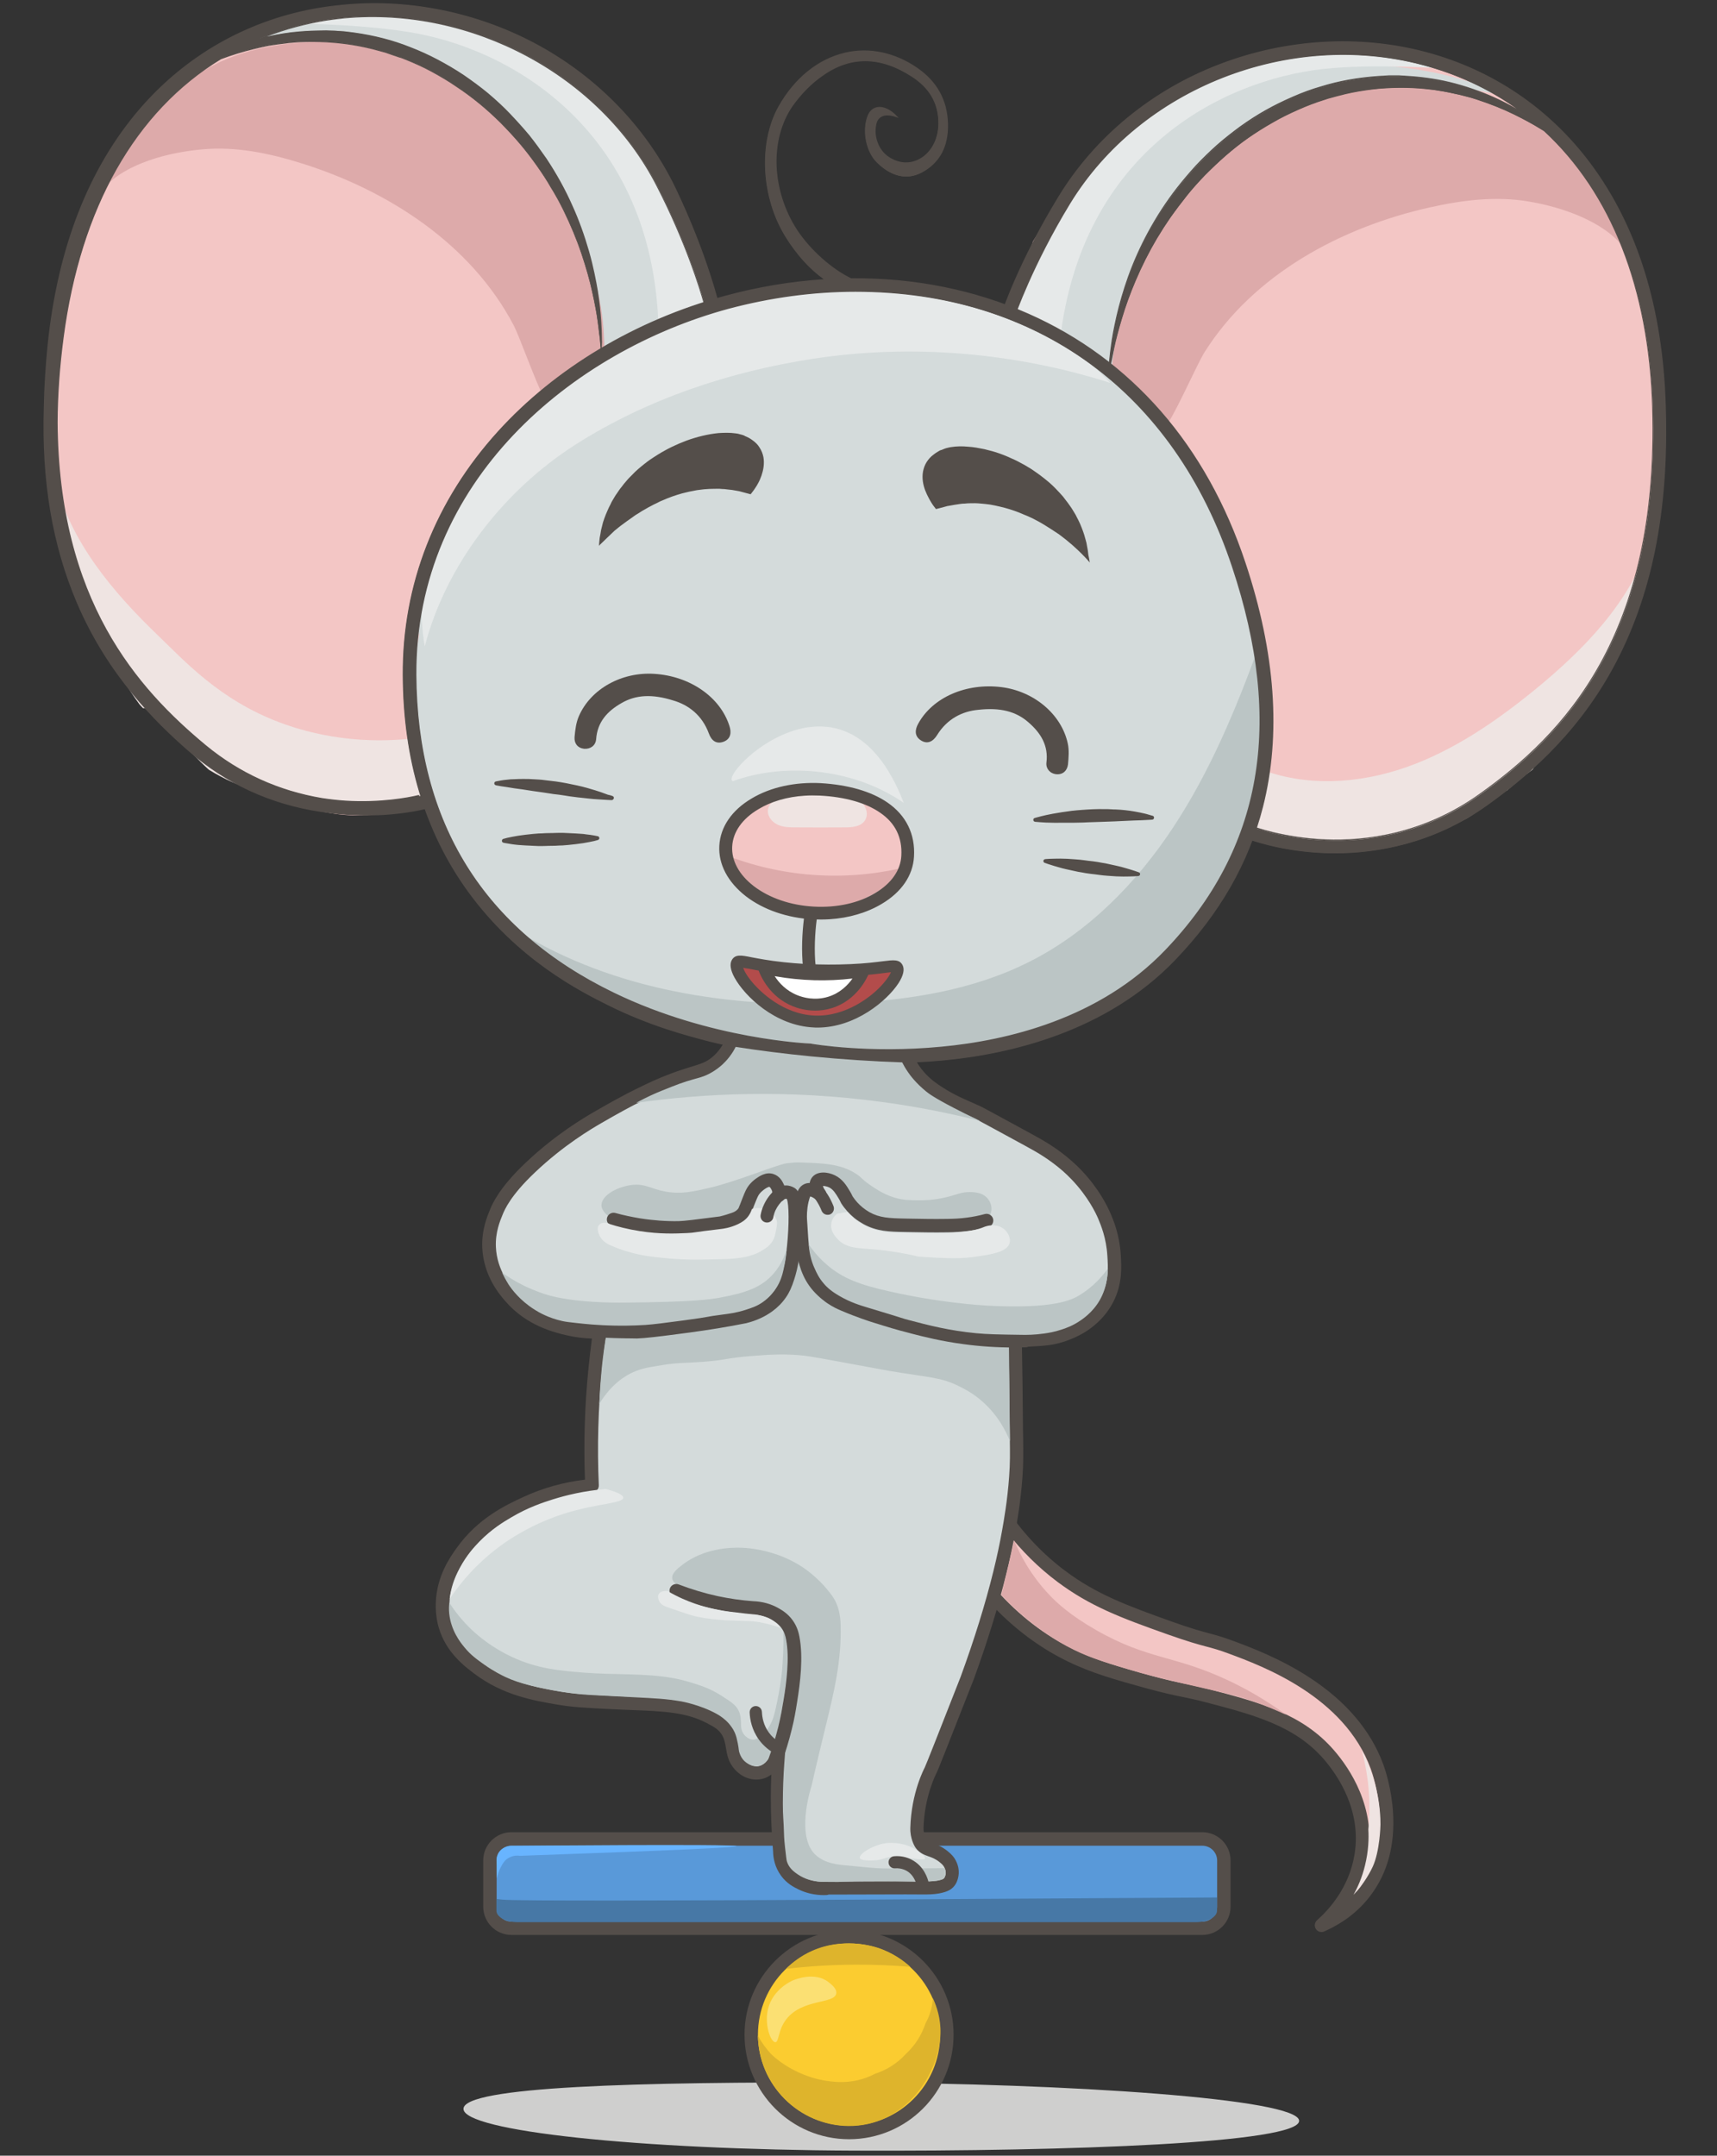 <?xml version="1.0" encoding="utf-8"?>
<!-- Generator: Adobe Illustrator 22.0.0, SVG Export Plug-In . SVG Version: 6.00 Build 0)  -->
<svg version="1.1" id="Слой_4" xmlns="http://www.w3.org/2000/svg" xmlns:xlink="http://www.w3.org/1999/xlink" x="0px" y="0px"
	 viewBox="0 0 1600 2008" style="enable-background:new 0 0 1600 2008;" xml:space="preserve">
<rect x="0" y="0" width="1600" height="2008" fill="#333333" stroke="none"/>
<style type="text/css">
	.st0{fill:#5999D9;}
	.st1{fill:#544E4A;}
	.st2{fill:#CFCFCE;}
	.st3{fill:#F3C6C5;}
	.st4{fill:#D4DBDB;}
	.st5{fill:#E6E9E9;}
	.st6{fill:#EFE4E2;}
	.st7{fill:#BBC5C5;}
	.st8{fill:#DDAAAA;}
	.st9{fill:none;}
	.st10{fill:#FBCC30;}
	.st11{fill:#B34C4B;}
	.st12{fill:#FFFFFF;}
	.st13{fill:#4778A6;}
	.st14{fill:#DEB42C;}
	.st15{fill:#FBE073;}
	.st16{fill:#68B4FF;}
</style>
<g>
	<path class="st0" d="M1120.4,1796.1H476.6c-11,0-20-9-20-20v-43.1c0-11,9-20,20-20h643.8c11,0,20,9,20,20v43.1
		C1140.4,1787.2,1131.5,1796.1,1120.4,1796.1z"/>
	<path class="st1" d="M1120.4,1802.4H476.6c-14.5,0-26.3-11.8-26.3-26.3v-43.1c0-14.5,11.8-26.3,26.3-26.3h643.8
		c14.5,0,26.3,11.8,26.3,26.3v43.1C1146.7,1790.6,1134.9,1802.4,1120.4,1802.4z M476.6,1719.3c-7.6,0-13.8,6.2-13.8,13.8v43.1
		c0,7.6,6.2,13.8,13.8,13.8h643.8c7.6,0,13.8-6.2,13.8-13.8v-43.1c0-7.6-6.2-13.8-13.8-13.8H476.6z"/>
</g>
<g>
	<path class="st2" d="M1210.6,1975.6c-0.1,20.7-213.4,28.5-414.6,27.7c-201.1-0.8-364.2-18.2-364.1-38.9
		c0.1-20.7,161-25.3,362.1-24.5S1210.7,1954.9,1210.6,1975.6z"/>
</g>
<g>
	<path class="st3" d="M934.5,1411.6c19.5,28,39.8,45.9,54.5,56.9c30.1,22.5,59.6,33.4,101.1,48.1c34.3,12.2,36.3,10.2,56.6,17.8
		c31.5,11.7,110.5,41,136.3,111c2.5,6.9,24.6,69.5-10.8,116.5c-13.2,17.5-29.9,26.8-40.6,31.6c8.4-7.4,31.4-29.8,37-65.4
		c7.8-49.6-24.1-86.4-30.2-93.4c-28.3-32.7-68.1-43.1-113.7-55.1c-20.1-5.3-26.3-5-55.5-13.1c-27.3-7.6-49.2-13.7-71.3-24.4
		c-19.2-9.3-47.7-26.6-76.3-59.5C925.8,1458.9,930.2,1435.2,934.5,1411.6z"/>
	<path class="st1" d="M1231.5,1799.7c-2.1,0-4.1-1-5.3-2.9c-1.7-2.6-1.2-6,1.1-8.1c11-9.7,30.1-30.6,35-61.7
		c6.4-40.6-15.3-72.8-28.8-88.4c-27.1-31.3-65.8-41.4-110.6-53.1c-8.4-2.2-14.3-3.4-20.5-4.7c-8.9-1.8-18-3.7-35.1-8.4
		c-27.8-7.7-49.8-13.8-72.4-24.8c-29-14.1-55.3-34.6-78.3-61c-1.3-1.4-1.8-3.4-1.4-5.2l13.2-71c0.5-2.5,2.4-4.4,4.8-5
		c2.5-0.5,5,0.5,6.4,2.5c15.1,21.7,33,40.4,53.1,55.4c28.9,21.6,56.6,32,99.5,47.3c18.5,6.6,27.3,8.9,35.1,11
		c6.5,1.7,12.1,3.3,21.6,6.8c15.4,5.7,44,16.3,71.5,34.3c33.9,22.1,56.9,49.2,68.5,80.5c1.8,4.9,7.8,22.6,9.2,45
		c1.9,30.5-5.1,56.5-20.9,77.4c-10.8,14.4-25.3,25.6-43.1,33.5C1233.3,1799.5,1232.4,1799.7,1231.5,1799.7z M928.1,1480.7
		c21.4,24.1,45.7,42.8,72.4,55.7c21.6,10.5,43.1,16.4,70.3,24c16.6,4.6,25.6,6.4,34.2,8.2c6.4,1.3,12.5,2.6,21.2,4.8
		c46.8,12.2,87.3,22.8,116.9,57c14.9,17.2,38.8,52.9,31.7,98.5c-2,12.7-6.1,23.9-11,33.4c1.2-1.4,2.4-2.8,3.5-4.3
		c33.1-43.9,12.4-103.8,10-110.5c-24.8-67.3-100.4-95.4-132.6-107.3c-8.9-3.3-14-4.7-20.5-6.4c-7.6-2-17-4.6-36-11.3
		c-44-15.6-72.4-26.3-102.8-49c-17.5-13.1-33.3-28.7-47.2-46.6L928.1,1480.7z"/>
</g>
<g>
	<path class="st4" d="M682.7,967.9c-2.4,5.9-6.8,14.6-15.3,21.7c-10,8.3-17.7,7.9-40.2,16.2c-12,4.5-20.4,8.6-32.5,14.4
		c-8.3,4.1-21.8,11.3-37.8,20.6c-13.6,7.9-37.8,22.8-63.2,46.9c-23.2,22-29.2,35.8-31.3,40.9c-3,7.2-7.5,18.3-6.9,33.1
		c1,23.9,14.9,40.3,20.2,46.3c18.6,21.3,42.5,26.9,53.6,29.5c11.9,2.8,22.2,3.2,29.5,3c-1.6,11.1-3,22.5-4.2,34.3
		c-3.9,39.1-4.5,75.6-3,108.9c-27.5,2.4-48.4,10.2-61.4,16.2c-16.2,7.5-40.9,19.2-59.6,45.4c-6.2,8.8-17.5,25.1-18.2,47.7
		c-0.3,11.1,2,19.4,2.6,21.2c6.1,20.4,21.1,32.1,30.7,39.4c25.1,19.1,51.6,23.9,75.1,27.9c13.2,2.2,24.6,2.9,47.4,4.1
		c41,2.2,68.5,0.5,93.6,13.8c6.9,3.6,12.3,6.6,16.2,12.9c6.9,11.1,2.7,21.8,11.6,31.7c3.9,4.3,8,5.9,9.2,6.2
		c1.6,0.5,5.2,1.7,9.6,0.8c3.5-0.7,5.9-2.4,7.2-3.4c8.2-6,10.9-17.2,11.5-19.9c-1.2,12.1-1.8,22.3-2.1,30.1
		c-0.8,20.9,0,37.2,0.5,46.6c0.4,8.2,0.9,15.1,1.3,19.9c0,3.3,0.6,11.4,6.2,19.1c4.5,6.2,10.1,8.9,14,10.8c10.3,5,20.1,5,25.7,4.4
		c46.4-0.1,80.1-0.2,88.9-0.1h0c3.1,0,8.5,0,13.1-0.9c6.8-1.3,8.7-3,9.6-3.9c2.1-2.2,2.7-4.6,3-5.9c1.4-5.7-1-10.4-1.7-11.7
		c-0.9-1.7-2.4-3.9-6-6.7c-9.7-7.7-16.5-5.9-20.8-11.7c-0.3-0.4-0.5-0.8-0.6-1c0,0-3.7-5.9-3.4-14.3c0.9-31.6,12.6-53.3,12.6-53.3
		c1.1-2.1,12-29.8,33.9-85.3c9.7-26.4,21.5-61.7,30.7-99c4.6-18.7,7.1-32,8.2-38.3c1.8-10.2,5.1-28.7,6.7-51.3
		c1.2-16.2,0.6-26.3,0.5-50.7c-0.2-19.8-0.5-45.6-1.1-75.9c3.9,0,9.5-0.2,16.3-0.6c0.6,0,9.1-0.6,13.7-1.1
		c17.5-2.1,31.7-11.2,32.5-11.7c4.6-3,16-10.7,23.5-25.3c7.8-15.3,7-29.5,6.3-40.6c-1-17.5-6.3-30.2-9-36.6
		c-1.7-3.9-9-20.5-25.6-38.1c-3.1-3.3-6.1-6.1-9.1-8.8c-13.1-11.4-24.6-17.9-35.7-24c-30.6-16.7-45.9-25-47.8-25.9
		c-13.7-6.3-25.5-10.8-40.1-20.8c-4.6-3.1-11.2-8.1-17.5-16.2c-4.5-5.9-7.3-11.6-9-15.6"/>
	<path class="st1" d="M767.7,1765.3c-8.3,0-16.4-1.8-23.6-5.3c-4-2-10.8-5.2-16.3-12.8c-5.9-8.1-7.3-16.6-7.4-22.5
		c-0.5-6.6-1-13.3-1.3-19.9c-0.4-8.9-1.3-25.5-0.5-47.2c0.1-1.5,0.1-3.1,0.2-4.6c-1.6,1.1-4.7,3.3-9.3,4.2c-6.1,1.3-11-0.3-12.8-0.9
		c-2.5-0.8-7.3-2.9-11.9-8c-6.1-6.7-7.3-13.7-8.3-19.9c-0.8-4.6-1.4-8.6-3.9-12.6c-3-4.8-7-7.1-13.9-10.7
		c-19.3-10.2-40.6-11.1-70.1-12.2c-6.6-0.3-13.5-0.5-20.9-0.9c-23-1.2-34.6-1.8-48.1-4.1c-22.7-3.9-50.9-8.7-77.8-29
		c-9.1-6.9-26.2-19.8-32.9-42.6c-1-3.2-3.2-12-2.8-23.2c0.8-24.9,13.3-42.6,19.4-51.1c19.9-28,46.3-40.2,62.1-47.5
		c18.1-8.4,37.4-13.8,57.5-16.2c-1.3-34.7-0.2-69.6,3.3-103.9c0.9-9.1,2-18.3,3.2-27.5c-8-0.3-16-1.3-23.7-3.1
		c-11.1-2.6-37-8.7-56.8-31.5c-5.1-5.8-20.6-23.6-21.7-50.2c-0.7-16.4,4.6-29,7.4-35.8c2.1-4.9,8.3-19.8,32.8-43
		c28.2-26.8,55.4-42.6,64.4-47.8c15-8.7,28.9-16.3,38.2-20.8c12-5.9,20.7-10.1,33.1-14.7c8-3,14.2-4.9,19.1-6.4
		c9.1-2.8,13.7-4.2,19.2-8.8c5.8-4.8,10.4-11.3,13.5-19.2c1.3-3.2,4.9-4.8,8.1-3.5c3.2,1.3,4.8,4.9,3.5,8.1c-4,9.8-9.7,18-17.1,24.1
		c-7.5,6.2-13.9,8.2-23.6,11.2c-4.8,1.5-10.8,3.3-18.4,6.1c-11.7,4.4-19.8,8.3-31.9,14.2c-9,4.4-22.6,11.8-37.4,20.4
		c-8.6,5-34.9,20.3-62,46.1c-22.6,21.4-28,34.5-29.8,38.8c-2.6,6.3-7,16.8-6.4,30.4c0.9,22.2,14.3,37.5,18.6,42.5
		c17.2,19.8,39.5,25,50.2,27.5c9.1,2.1,18.5,3.1,28,2.9c1.8,0,3.6,0.7,4.8,2.1c1.2,1.4,1.8,3.2,1.5,5.1c-1.6,11.3-3,22.7-4.2,34
		c-3.6,35.7-4.6,72-3,108c0.1,3.3-2.4,6.2-5.7,6.5c-20.8,1.8-40.8,7.1-59.3,15.7c-14.7,6.8-39.2,18.1-57.1,43.4
		c-5.3,7.5-16.4,23.1-17.1,44.3c-0.3,9.4,1.5,16.6,2.3,19.2c5.6,18.8,19.9,29.7,28.5,36.2c24.4,18.5,51,23,72.3,26.7
		c12.8,2.2,24.1,2.8,46.6,4c7.4,0.4,14.2,0.7,20.8,0.9c30,1.2,53.6,2.1,75.4,13.7c6.7,3.6,13.7,7.3,18.6,15.1
		c3.8,6.1,4.8,12,5.7,17.2c0.9,5.4,1.6,9.6,5.2,13.6c2.8,3.1,5.7,4.2,6.5,4.5c1.1,0.4,3.5,1.1,6.3,0.6c2.3-0.5,3.8-1.6,4.8-2.3
		c6.1-4.4,8.5-13.6,9.1-16.2c0.7-3.2,3.8-5.3,7.1-4.8c3.3,0.5,5.6,3.5,5.2,6.8c-1,9.9-1.7,19.9-2.1,29.7c-0.8,21.1,0,37.4,0.4,46.1
		c0.3,6.6,0.8,13.2,1.3,19.7c0,0.1,0,0.3,0,0.4c0,4,1,10,5,15.4c3.7,5,8.3,7.3,11.7,8.9c8.5,4.1,16.9,4.3,22.4,3.8
		c0.2,0,0.4,0,0.6,0c15.1,0,28.9,0,40.9-0.1c25.4-0.1,42.1-0.1,48.1,0c2.6,0,7.7,0,11.8-0.8c4.2-0.8,5.9-1.7,6.3-2.1
		c0.9-1,1.2-2.2,1.5-3.1c0.4-1.6,0.5-4.1-1.2-7.3c-0.5-1-1.5-2.5-4.3-4.7c-4-3.2-7.4-4.4-10.6-5.5c-3.8-1.4-8.1-2.9-11.4-7.4
		c-0.4-0.6-0.7-1-0.9-1.3c-0.5-0.8-4.7-7.8-4.4-17.8c0.9-32.7,12.9-55.1,13.4-56.1c1.3-2.6,13.4-33.4,33.5-84.6
		c12.7-34.7,23-67.8,30.5-98.3c3.3-13.3,6-26.1,8.1-37.9c1.6-9.1,5-27.9,6.6-50.6c0.9-12.4,0.8-21.2,0.6-35.8
		c-0.1-4.2-0.1-9-0.2-14.4c-0.2-25-0.5-50.5-1.1-75.9c0-1.7,0.6-3.3,1.8-4.5c1.2-1.2,2.8-1.9,4.4-1.9c5.3-0.1,10.7-0.3,16-0.6
		c3.3-0.2,9.7-0.6,13.3-1.1c16.3-2,29.7-10.7,29.8-10.8c4-2.6,14.5-9.5,21.3-22.9c7.1-13.8,6.3-26.9,5.6-37.4
		c-1-16.8-6.1-28.7-8.5-34.5c-2.4-5.7-9.7-20.7-24.4-36.2c-2.9-3.1-5.8-5.8-8.7-8.4c-12.5-10.8-23.5-17.2-34.6-23.2
		c-28.4-15.5-45.6-24.8-47.4-25.7c-2.5-1.1-4.9-2.2-7.3-3.3c-11-4.9-21.4-9.5-33.7-18c-5.3-3.7-12.3-9-18.9-17.6
		c-4-5.2-7.3-10.9-9.8-17c-1.3-3.2,0.2-6.8,3.4-8.2c3.2-1.3,6.8,0.2,8.2,3.4c2.1,5.1,4.9,9.9,8.2,14.3c5.5,7.2,11.5,11.8,16,14.9
		c11.4,7.9,21.3,12.3,31.8,16.9c2.4,1.1,4.9,2.2,7.4,3.3c2,0.9,13.2,7,48.1,26c11.7,6.4,23.4,13.1,36.8,24.8
		c3.2,2.8,6.4,5.8,9.6,9.2c15.5,16.4,23.4,32.1,26.8,39.9c2.5,5.9,8.4,19.7,9.5,38.6c0.7,11.4,1.6,27-7,43.8
		c-8.4,16.3-21.3,24.8-25.6,27.6c-0.6,0.4-16,10.4-35.2,12.7c-4.7,0.6-13.1,1.1-14,1.1c-3.4,0.2-6.9,0.4-10.3,0.5
		c0.4,23.4,0.8,46.8,0.9,69.8c0,5.4,0.1,10.1,0.2,14.4c0.2,14.9,0.3,24-0.6,36.8c-1.7,23.4-5.1,42.6-6.8,51.9
		c-2.2,12.1-4.9,25.1-8.3,38.6c-7.6,31-18,64.5-30.9,99.7c0,0,0,0.1-0.1,0.1c-25.5,64.9-32.9,83.7-34.2,86
		c-0.1,0.2-11,20.9-11.9,50.5c-0.2,6.3,2.5,10.8,2.5,10.8c0.1,0.1,0.2,0.3,0.3,0.5c1,1.3,2.1,1.8,5.5,3c3.6,1.3,8.5,3,14.1,7.5
		c3.6,2.9,6,5.5,7.6,8.7c2.8,5.3,3.5,10.9,2.2,16.2c-0.4,1.6-1.3,5.4-4.6,8.8c-1.8,1.8-4.8,4.2-13,5.7c-5.2,1-11.1,1-14.3,1
		c-6-0.1-23.6-0.1-48,0c-11.9,0-25.6,0.1-40.7,0.1C771.1,1765.3,769.4,1765.3,767.7,1765.3z"/>
</g>
<g>
	<g>
		<g>
			<g>
				<g>
					<path class="st4" d="M755.8,978.7c0,0,213.9,37.3,335-89c67.3-70.3,124.8-180.7,63.9-363.4
						c-77.5-232.4-293.3-294.4-477.3-244.4C517,325.4,380.9,454.1,381.9,629C384.1,967.2,755.8,978.7,755.8,978.7z"/>
				</g>
			</g>
		</g>
	</g>
	<g>
		<g>
			<g>
				<g>
					<path class="st1" d="M790.6,258.3c-19-8.1-34.7-23.6-48.1-43.7c-24.1-36.8-26.3-84.2-4.2-116.1c8-11.2,17.5-20.8,27.8-28
						c25.9-18.6,54.4-18.5,83.9,0.7c13.4,8.6,24.1,21.4,24.9,41.4c1.4,30.3-24.7,49-47,34.1c-9.3-6.3-14.2-18.6-11.9-30.3
						c1.7-8.6,9-11.4,19.7-7.5c-10.3-11.4-22.7-11.5-26.8-0.5c-5.1,13.4-1.5,33.1,8.8,43.1c13.2,12.9,27.3,16.3,41,9.2
						c14.9-8,24.9-22.2,24.2-45.3c-0.7-24.4-12.4-40.7-28.6-51.7c-44.9-30.9-99-15.8-128.1,35.6c-19.2,33.7-16.6,84.6,6.4,121.5
						c15.3,24.4,33.9,41.5,56.3,50.7"/>
				</g>
			</g>
		</g>
	</g>
	<g>
		<g>
			<g>
				<g>
					<path class="st3" d="M1546,375.7c-4.3-139.2-56.5-233-130.8-283.1c-174.7-118.1-347-2.2-423.3,90.6
						c-9.2,11.1-19.9,26.3-29.4,41.8c-0.1,0.7-0.3,1.4-0.6,2.1c-3,7.5-5.9,15.1-8.3,22.9c-1.1,3.6-2.1,7.2-2.9,10.8
						c-0.5,2.1-0.8,4.2-1.2,6.3c-0.1,0.4-0.1,0.8-0.2,1c-0.1,0.8-0.2,1.6-0.3,2.4c-0.7,7.2-4.3,13-10.2,15.8
						c-0.3,0.4-0.6,0.8-0.9,1.2c0.4,1,0.9,1.9,1.6,2.6c2.7,2.5,6.8,1.2,18.8,5.2c5.6,1.8,13.9,5.2,27.9,14.5
						c54,36.2,82.5,68,82.5,68c32.9,36.8,49.8,70.8,60.7,93.2c20.5,42.1,29.3,77,35.3,101.1c8.1,32.7,13.6,54.9,13.7,86.2
						c0.3,41.2-7.1,79.5-7.1,79.5c-5.2,26.8-8.5,29.2-5.6,35.1c14.4,29.8,133.2,28.3,216-30.7C1463.3,684.1,1552.6,589.4,1546,375.7
						z"/>
				</g>
			</g>
		</g>
	</g>
	<g>
		<g>
			<g>
				<g>
					<path class="st4" d="M980.8,302.7c13.7-91.9,75.1-175.3,158.7-215.8c83.6-40.5,203.2-33.4,283.8,12.7
						c-34.2-19.3-77-20.2-131-16.1c-65.1,4.9-124.3,44.8-169.5,92c-45.1,47.1-75.1,108.7-84.6,173.2c-22.7-14.6-45.6-29.2-68.3-43.9
						"/>
				</g>
			</g>
		</g>
	</g>
	<g>
		<g>
			<g>
				<g>
					<path class="st5" d="M988.4,322.7c-14.5-11-29.1-22-43.6-33c6.9-15.8,13.7-31.5,20.6-47.3l22.8-56.4l59.4-58.7l43.6-38.8
						l55.7-23.9l53.8-16.3l71.4-2.7l72.5,18.2c0,0-63.9-4.7-111,0.4c-95.9,10.4-225.3,77.7-245.7,251.8L988.4,322.7z"/>
				</g>
			</g>
		</g>
	</g>
	<g>
		<g>
			<g>
				<g>
					<path class="st6" d="M1431.7,711.5c3.2-3.7,6.5-7.3,9.7-11c0.7-0.8,1.4-1.6,2.1-2.5c0,0.1,1-1.2,1.6-1.9
						c0.4-0.5,1.1-1.5,1.2-1.6c0.7-0.9,1.3-1.9,2-2.8c5.7-8.3,11.2-16.8,17.2-24.9c3-4.1,7-7,11.3-8.1
						c27.2-47.4,43.7-100.4,60-152.6c-18.3,55.5-61.1,99.2-106.3,136.2c-36.3,29.6-75.7,56.7-119.9,72.3
						c-44.4,15.6-94.2,18.7-137.8,1.2l-0.3,10.3c-16.7,9.9-12.6,37.5,2.9,49.3c15.5,11.8,36.5,12.1,56,12
						c32.4-0.3,65.4-0.5,96.8-7.6c4.2-2.6,8.7-4.7,13-7.3c4-2.4,8.4-4.2,12.8-5.5c1.8-0.5,3.7-0.9,5.5-1.5c0.3-0.1,2.2-0.8,3.2-1.1
						c0.9-0.5,2.7-1.3,3-1.5c1.7-0.9,3.3-1.9,4.9-2.9c1.6-1,3.2-2.2,4.8-3.3c0.5-0.4,1-0.7,1.4-1.1c0.2-0.2,0.4-0.4,0.8-0.6
						c6.7-5.5,13.4-11.1,20.3-16.2c2-1.5,4.2-2.3,6.5-2.5c7.7-6.9,15.6-13.6,24-19.6C1429.3,714.8,1430.4,713.1,1431.7,711.5z"/>
				</g>
			</g>
		</g>
	</g>
	<g>
		<g>
			<g>
				<g>
					<path class="st5" d="M402.2,506.3c-9.5,30.9-11.9,64.1-6.4,95.9c19.8-76.3,73.9-145.6,140.4-188s143.4-68,221.4-80
						c92-14.1,188.5-5.8,277.1,22.5c-40.5-43.2-99.8-70.9-210.2-89.2c-58.1-9.7-141,5.8-204.4,30.3c-52,20.2-101.4,65.3-145.6,99.2
						s-81,80-93.9,134.3"/>
				</g>
			</g>
		</g>
	</g>
	<g>
		<g>
			<g>
				<g>
					<path class="st5" d="M682.9,727.7c43.9-16.3,109-14.4,159.3,20.2c0-2,0,2,0,0C786.5,603.7,668.7,722.2,682.9,727.7z"/>
				</g>
			</g>
		</g>
	</g>
	<g>
		<g>
			<g>
				<g>
					<path class="st7" d="M482.7,867.5c89.8,55.3,199,71.7,304.4,67c59.2-2.7,119.2-11.9,172.1-38.6c55.3-27.8,100-73.6,134.1-125.3
						s58.1-109.2,79.3-167.3c10.7,78.5,5.3,148.8-30.3,215.8c-35.6,66.8-119.3,126.8-190.9,151.2c-65.6,22.5-137.3,16.4-206.1,7.8
						c-47.8-5.9-95.8-13.2-141.2-29.3c-45.4-16.1-88.5-41.5-118.8-78.8"/>
				</g>
			</g>
		</g>
	</g>
	<g>
		<g>
			<g>
				<g>
					<path class="st8" d="M1419.8,108.5c-32.1-19.7-69.6-27.4-107.2-30.3c-40.9-3.1-82.4,8.3-119.6,25.7
						c-44.5,21.2-85.9,58.8-110,101.8c-24.2,43-42.7,86.8-47.1,138.2l-0.3,2.3c5.9,4.3,10.5,9.2,15.3,14.6
						c4.7,5.3,9.7,10.4,14.4,15.7c6.9,7.8,12.9,16,17.9,25c10-10.7,31.6-61.3,39.3-73.5c45.7-72.4,126.9-116.3,210.3-134.9
						c30-6.7,61.3-10.6,91.7-5.4c30.4,5,70.4,18.5,88.8,43.2C1502.5,183.8,1461,133.9,1419.8,108.5z"/>
				</g>
			</g>
		</g>
	</g>
	<g>
		<g>
			<g>
				<g>
					<path class="st3" d="M390.7,590.7c0-0.5,0-0.8,0-1.4c-2.7,7.6-4.6,15.4-5.3,23.1c1-1.9,1.9-3.9,2.5-5.9
						C388.8,601.2,389.7,595.9,390.7,590.7z"/>
				</g>
			</g>
		</g>
	</g>
	<g>
		<g>
			<g>
				<g>
					<path class="st3" d="M662.5,279.3c-5.1-9.8-26.6-67.3-29.3-86.6c-2.2-3.7-2.3-7.9-4.3-11.3C564.6,79.9,409.2-57.3,221.1,38
						c-80,40.5-143.6,127.1-165.3,264.6c-19.2,122.3-1.7,209.1,30.9,273.6c30.8,61.1,70.2,97,86.3,110.5
						c22.4,18.9,109.4,92.3,196.7,68c12.1-3.4,21.7-7.9,28-11.3c-3.1-9.9-6.2-19.8-9.3-29.7c-4.6-19.6-8.6-45-8.3-74.7
						c0.2-21.8,2.6-41,5.7-56.9c1.9-18.1,6.4-36.1,15.3-50.9c0.3-0.8,5.6-18.3,9-25.8c4.6-14.9,30-60.2,35.3-69
						c0.1-0.2,0.3-0.4,0.5-0.6c3.8-6.1,9.3-11.2,14.2-16.3c6.5-6.7,12.6-13.8,18.7-20.9c11.5-13.3,23-26.2,36.8-37.1
						c27.6-21.7,59.2-36.6,91.7-49.4c1.4-0.6,2.9-0.8,4.3-0.8c1.3-2.1,3.1-3.9,5.1-5.2c4.6-2.9,9.7-4.8,14.8-6.4
						c2.1-0.7,4.1-1.3,6.2-2c0.2-0.1,1.4-0.5,1.9-0.7c0.5-0.3,1.6-0.7,1.8-0.8c8.6-4,16.8-7.9,26-9.2
						C665.3,284.5,663.7,281.6,662.5,279.3z"/>
				</g>
			</g>
		</g>
	</g>
	<g>
		<g>
			<g>
				<g>
					<path class="st4" d="M629.5,288.6c-1.9-17.4-19.3-154.4-140.1-228.2C401.4,6.5,310.5,18.1,296.9,20
						c-39.9,5.7-71.1,18.9-91.4,29.4c24.7-7.2,73.3-17.6,131.8-5c96.6,20.8,148.1,89.7,161.1,105.8c41,50.7,46.2,123.6,50.2,188.8
						c23.9-12.6,67.5-34.3,91.3-47"/>
				</g>
			</g>
		</g>
	</g>
	<g>
		<g>
			<g>
				<g>
					<path class="st5" d="M613.5,301.7C607.2,126.4,483.5,49.1,388.6,31.2C342.1,22.5,278.1,22,278.1,22l73.7-12.6l71,8.3l52.4,20.7
						l53.6,28.3l40.3,42.1l54.5,63.2l18.4,58l16.5,51.6l-46,26.5L613.5,301.7z"/>
				</g>
			</g>
		</g>
	</g>
	<g>
		<g>
			<g>
				<g>
					<path class="st6" d="M390.9,687.1c-26.8,3.6-75.8,6.3-130.4-14.2c-55.9-21-88.5-57.2-113.9-81.6
						c-42.1-40.5-81.4-87.4-95.2-144.3c12.4,55.1,25.1,110.8,50,161.8c8.1,16.4,17.6,32.4,28.5,47.2c1.1,1.3,2.3,2.6,3.4,3.7
						c1-0.2,2,0.1,3.1,0.9c21.8,16.1,38.2,38.3,58.2,56.4c7,4.3,14.3,8.2,21.9,11.6c36.5,16.1,77.3,19.9,117.1,23.1
						c19,1.6,37.4,2.1,56.7-7.5c4.6-2.3,8.1-4.6,10.3-6.2c-2.5-8.3-4.8-17.6-6.7-27.8C392.5,702,391.5,694.3,390.9,687.1z"/>
				</g>
			</g>
		</g>
	</g>
	<g>
		<g>
			<g>
				<g>
					<path class="st8" d="M525.8,184.4c-20.7-44.7-57.2-85.9-99.9-110.5c-35.6-20.4-76.1-35-117-35.2c-37.7-0.1-75.6,4.5-109.3,21.7
						c-43.1,22-88.5,68.5-102.7,114.7c20.3-23.2,61.3-33.4,92-36c30.6-2.8,61.4,3.5,90.7,12.6c81.8,25.3,159.2,75.5,199,151.2
						c5.8,11.1,19.5,50.7,29,69.1c6.4-5.4,13.5-10,21.4-13.5c3.5-2.2,7.1-4.4,10.7-6.3c7.9-6.1,16.1-11.8,24.3-17.7
						c0-0.8-0.1-1.5-0.3-2.4l-0.6-6.6C563.2,274,546.4,229.1,525.8,184.4z"/>
				</g>
			</g>
		</g>
	</g>
	<g>
		<path class="st1" d="M628.8,174.6c-28.3-58.4-77-107.3-137.5-137.5C437.5,10.1,376.7-1,318.5,5c-8.9,0.8-17.7,2.1-26.5,3.7
			C229,20.5,173.3,52.5,131,101.2C83.4,156.4,54.3,230.3,44.9,321c-2.1,20.3-3.3,39.8-3.6,58.7c-2.1,68.6,8.1,128.4,30.7,181.6
			c28.8,67.6,73,111,103.8,137.8c41.8,36.6,87.2,51.3,123.3,56.7c11.6,1.9,22.4,2.8,32.1,3.1c7.8,0.3,14.9,0.2,21.7-0.1
			c29.5-1.4,48.9-7.2,49.9-7.4l-3.4-11.4c-0.1,0-3.3,0.9-8.8,2.1l-0.3-1.1c-0.3,0-28.8,7.7-68.4,5.2c-6.7-0.4-14-1.2-21.7-2.4
			c-32.6-5.5-71.8-18.9-108.6-49.3C126.1,640.3,54.1,557.7,53.2,393.2c0.2-24.4,1.9-50.6,5.7-78.9C74.8,193,126.7,102.9,205.7,54.6
			c9.2-3.4,19.6-6.8,31-9.5c1.7-0.4,3.4-0.8,5-1.2c1.8-0.4,3.5-0.7,5.2-1.1c3.5-0.8,7.1-1.3,10.6-1.8c3.5-0.5,7.3-0.8,11-1.4
			c3.7-0.3,7.4-0.7,11.3-0.9c15.4-0.7,31.7,0.1,48.3,2.7c8.4,1.3,16.8,3.1,25,5.5c2.1,0.6,4.1,1.2,6.2,1.8c2.1,0.8,4.1,1.3,6.2,2.1
			c2.1,0.6,4.1,1.3,6.2,2.1c2.1,0.6,4.1,1.3,6.2,2.3c8.1,3.2,16.3,6.9,24.1,11.1c7.8,4.2,15.7,8.8,23,13.9
			c7.5,4.9,14.7,10.4,21.6,16c6.9,5.6,13.6,11.8,19.8,17.9c6.2,6.3,12.3,12.8,17.9,19.4c5.6,6.5,10.8,13.4,15.7,20.3
			c4.9,6.9,9.5,13.8,13.5,20.9c2.2,3.5,4.1,6.9,6.1,10.4c1.9,3.5,3.7,7,5.4,10.4c6.7,13.9,12.5,27.6,16.8,40.5
			c4.3,12.9,7.8,24.9,10.1,35.8c2.4,10.8,4.2,20.3,5.2,28.3c0.5,4,1,7.6,1.3,10.6c0.5,3.2,0.8,5.7,0.9,7.9c0.4,4.2,0.6,6.6,0.6,6.6
			s-0.1-2.2,0.2-6.8c-0.1-2.2-0.1-4.9-0.2-8c-0.1-3-0.1-6.6-0.5-10.7c-0.5-8-1.5-17.7-3.2-28.9c-1.9-11.1-4.3-23.6-8.1-37
			s-8.7-27.6-15.3-42.2c-6.4-14.6-14.6-29.5-24.3-44c-4.9-7.2-10.2-14.5-15.8-21.5c-5.7-6.9-11.8-13.7-18.2-20.4
			c-6.4-6.7-13.3-13-20.4-18.9c-7.2-5.9-14.8-11.5-22.5-16.8c-7.9-5.2-15.9-10-24.2-14.3s-16.8-8.2-25.5-11.6
			c-17.1-6.8-35-11.1-52.4-13.5c-2.2-0.2-4.3-0.5-6.5-0.7l-3.2-0.4l-3.2-0.2c-2.2-0.1-4.3-0.3-6.5-0.4c-2.2-0.1-4.4-0.1-6.5-0.2
			c-8.5,0.1-16.8,0.3-24.7,1c-13.3,1-26,3.5-37.6,6.6c19.6-8.1,40.5-14.1,62.7-17.7c5.5-0.9,11.1-1.6,16.6-2.1
			C439.2,5.8,558.8,68.5,612.4,173c30.9,60.2,43.7,108.6,43.9,109.1l0.7-0.2c1.4,5.1,2.1,8,2.1,8.1l11.5-2.6
			C670.2,285.4,658.7,236.8,628.8,174.6z"/>
		<path class="st1" d="M339.8,759.6c-3,0-5.9-0.1-8.7-0.2c-10.7-0.4-21.5-1.4-32.1-3.1c-46.9-7-88.4-26.1-123.5-56.8
			c-30.9-27-75.2-70.7-103.9-138C48.8,508,38.7,448.5,40.8,379.7c0.3-18.8,1.6-38.6,3.6-58.7c9.4-90.8,38.4-164.8,86.2-220.1
			c42.2-48.7,98-80.8,161.3-92.7c8.6-1.6,17.5-2.8,26.5-3.7c58.3-6,119.7,5.5,173.1,32.2c60.4,30.2,109.3,79.1,137.7,137.7l0,0
			c30.7,64,41.7,112.5,41.8,112.9l0.1,0.5l-12.4,2.8l-0.1-0.4c0,0-0.1-0.2-0.2-0.6c-0.3-1-0.9-3.4-1.9-7l-0.6,0.2l-0.2-0.4
			c0,0-0.1-0.2-0.2-0.6c-3.4-12.2-16.6-55.9-43.7-108.5C559.2,70.4,439.5,6.2,320.8,17.1c-5.7,0.6-11.2,1.3-16.6,2.1
			c-19.3,3.1-38,8.1-55.6,14.9c10.4-2.4,20.6-4,30.5-4.8c6.9-0.6,14.5-0.9,24.8-1c2.1,0.1,4.3,0.1,6.5,0.2c1.1,0,2.2,0.1,3.3,0.2
			c1,0.1,2.1,0.2,3.2,0.2l3.2,0.2l3.3,0.4c1.1,0.1,2.2,0.2,3.3,0.4c1.1,0.1,2.1,0.2,3.2,0.4c18.9,2.6,36.6,7.2,52.5,13.6
			c8.6,3.3,17.2,7.2,25.5,11.6c8.5,4.5,16.5,9.2,24.3,14.4c8,5.5,15.6,11.1,22.5,16.8c7.8,6.6,14.5,12.8,20.4,19
			c6,6.3,12.2,13.1,18.3,20.4c5.3,6.7,10.6,14,15.8,21.5c9.5,14.3,17.7,29.1,24.3,44.1c6,13.2,11,27.1,15.4,42.3
			c4.2,14.7,6.7,28.1,8.2,37c1.5,9.7,2.6,19.5,3.2,28.9c0.2,2.8,0.3,5.4,0.4,7.6c0,1.1,0.1,2.1,0.1,3c0.1,1.7,0.1,3.2,0.1,4.6
			c0,1.2,0,2.3,0.1,3.3c-0.3,4.6-0.2,6.8-0.2,6.8l-1,0.1c0,0-0.3-2.4-0.6-6.6c-0.1-2.1-0.4-4.6-0.9-7.9c-0.2-2.3-0.6-4.7-0.9-7.6
			l-0.4-3c-1-7.6-2.7-17.1-5.2-28.2c-2.3-10.6-5.7-22.7-10.1-35.8c-4.2-12.5-9.8-26.1-16.8-40.4c-1.7-3.5-3.6-7-5.4-10.4
			c-0.7-1.1-1.3-2.3-2-3.5c-1.3-2.3-2.6-4.6-4.1-6.9c-3.7-6.5-8.1-13.3-13.5-20.9c-5.4-7.6-10.5-14.2-15.7-20.3
			c-5.2-6.1-11-12.4-17.8-19.3c-6.6-6.5-13.2-12.5-19.8-17.9c-7.6-6.2-14.7-11.4-21.6-15.9c-6.5-4.5-13.8-8.9-23-13.9
			c-7.4-4-15.5-7.7-24-11.1c-2.1-0.9-4.1-1.7-6.2-2.2c-2.1-0.7-4.2-1.5-6.2-2.1c-1.1-0.4-2.1-0.7-3.1-1.1c-1-0.3-2.1-0.7-3.1-1.1
			l-6.2-1.7c-8.1-2.3-16.5-4.1-25-5.5c-15.9-2.5-32.1-3.4-48.2-2.7c-3.9,0.2-7.7,0.5-11.3,0.9c-1.8,0.2-3.6,0.5-5.4,0.7
			c-1.9,0.2-3.8,0.4-5.6,0.7c-3.5,0.5-7.1,1-10.6,1.8c-0.9,0.2-1.8,0.4-2.8,0.6c-0.8,0.2-1.6,0.3-2.4,0.5l-5,1.2
			c-10.5,2.5-20.9,5.7-31,9.5C125.9,104,75.2,193.7,59.3,314.4c-3.6,27.3-5.5,53.8-5.6,78.8c0.9,166,74.3,248,138.2,301
			c31.3,25.8,67.7,42.4,108.3,49.2c7.2,1.1,14.4,1.9,21.6,2.4c33,2,58.4-2.9,67.7-5.1c0.5-0.1,0.5-0.1,0.6-0.1l0.4,0l0.3,1
			c4-0.9,6.8-1.6,7.8-1.9c0.5-0.1,0.6-0.1,0.6-0.1l0.4,0l3.7,12.3l-0.5,0.1c-0.1,0-0.3,0.1-0.6,0.2c-14.4,3.9-31.9,6.4-49.4,7.2
			C348.1,759.5,343.9,759.6,339.8,759.6z M349,3.9c-10.2,0-20.4,0.5-30.4,1.5c-9,0.8-17.9,2.1-26.4,3.7C229,21,173.5,53,131.4,101.6
			c-47.7,55.1-76.6,129-86,219.5c-2.1,20.1-3.3,39.8-3.6,58.6c-2.1,68.7,8,128,30.7,181.4c28.6,67.2,72.8,110.7,103.6,137.7
			c35,30.5,76.4,49.6,123,56.6c10.6,1.7,21.3,2.8,32,3.1c6.7,0.3,13.4,0.2,21.7-0.1c17.4-0.8,34.8-3.4,49.1-7.2c0,0,0.1,0,0.1,0
			l-3.1-10.4c0,0,0,0-0.1,0c-1.1,0.3-4,1.1-8.3,2l-0.5,0.1l-0.3-1.1c0,0,0,0,0,0c-9.4,2.2-34.9,7.2-68,5.1
			c-7.2-0.5-14.5-1.3-21.7-2.4c-40.8-6.8-77.4-23.5-108.8-49.4c-64-53.1-137.6-135.4-138.6-301.8c0.2-25.1,2.1-51.6,5.7-78.9
			c7.9-60.2,24.7-113.1,49.8-157.4c25-43.9,57.7-78.5,97.2-102.6c10.2-3.8,20.7-7,31.2-9.5l5-1.2c0.9-0.2,1.7-0.4,2.5-0.5
			c0.9-0.2,1.8-0.4,2.7-0.6c3.6-0.8,7.2-1.4,10.7-1.9c1.8-0.3,3.8-0.5,5.6-0.7c1.8-0.2,3.6-0.4,5.4-0.7c3.7-0.3,7.5-0.7,11.4-0.9
			c16.1-0.7,32.4,0.2,48.4,2.7c8.5,1.3,16.9,3.2,25.1,5.5l6.2,1.8c1.1,0.4,2.1,0.7,3.1,1.1c1,0.3,2.1,0.7,3.1,1.1
			c2,0.6,4.2,1.3,6.2,2.1c2,0.6,4.2,1.3,6.2,2.3c8.5,3.4,16.7,7.1,24.1,11.1c9.2,5,16.6,9.4,23.1,13.9c6.9,4.5,14,9.8,21.6,16
			c6.6,5.4,13.3,11.4,19.9,18c6.8,6.9,12.7,13.3,17.9,19.4c5.2,6.1,10.3,12.7,15.7,20.4c5.4,7.6,9.8,14.5,13.5,21
			c1.5,2.3,2.8,4.7,4.1,6.9c0.7,1.2,1.3,2.3,2,3.5c1.8,3.4,3.7,7,5.4,10.5c6.9,14.3,12.6,28,16.8,40.5c4.4,13.1,7.8,25.2,10.1,35.9
			c2.5,11.2,4.2,20.7,5.2,28.3l0.4,3c0.4,2.9,0.7,5.3,0.9,7.6c0.3,1.9,0.5,3.5,0.6,4.9c0-0.2,0-0.3,0-0.5c0-1.4,0-3-0.1-4.6
			c0-1-0.1-2-0.1-3.1c-0.1-2.3-0.1-4.8-0.4-7.6c-0.6-9.4-1.7-19.1-3.2-28.8c-1.6-9.6-4-22.5-8.1-36.9c-4.4-15.2-9.4-29-15.3-42.2
			c-6.6-14.9-14.7-29.7-24.2-44c-5.1-7.6-10.4-14.8-15.7-21.5c-6-7.2-12.2-14.1-18.2-20.3c-5.9-6.2-12.6-12.4-20.3-18.9
			c-6.9-5.7-14.4-11.3-22.5-16.8c-7.8-5.2-15.7-9.8-24.2-14.3c-8.3-4.3-16.8-8.2-25.4-11.5c-15.9-6.4-33.5-10.9-52.3-13.5
			c-1.1-0.1-2.1-0.2-3.2-0.4c-1.1-0.1-2.1-0.2-3.3-0.4l-3.2-0.4l-3.2-0.2c-1.1,0-2.2-0.1-3.2-0.2c-1-0.1-2.1-0.2-3.2-0.2
			c-2.2-0.1-4.4-0.1-6.5-0.2c-10.2,0.1-17.8,0.4-24.7,1c-12.1,0.9-24.8,3.2-37.6,6.6l-0.3-0.9c19.7-8.2,40.8-14.1,62.8-17.7
			c5.4-0.9,11-1.6,16.6-2.1c58.5-5.4,117.4,6.7,170.4,35c53.4,28.4,95.5,70.5,121.7,121.6c27.1,52.7,40.3,96.5,43.8,108.7
			c0,0,0,0.1,0,0.1l0.7-0.2l0.1,0.5c1.1,3.9,1.7,6.4,2,7.5c0,0,0,0.1,0,0.1l10.5-2.4c-1.2-5.1-12.5-51.7-41.6-112.2l0,0
			c-28.3-58.5-77-107.2-137.3-137.3C447.2,15.5,397.7,3.9,349,3.9z"/>
	</g>
	<g>
		<g>
			<g>
				<g>
					<path class="st1" d="M911.6,661.2c-14.7,1.3-29,8.3-38.4,23.6c-3.6,5.7-8.8,9-15.3,4.7c-5.8-3.9-5.4-9.7-2.3-15.3
						c13.4-24.6,44.8-38.3,77.9-34.1c30.1,3.9,55.6,25.2,61.5,52.4c1.4,6.4,0.8,13.2,0.2,19.7c-0.8,5.7-4.7,9.5-10.8,9
						c-6-0.6-9.8-5.2-9.3-10.6c2.1-16.1-5.3-27.9-16.8-37.8C946.7,662.6,931.9,658.9,911.6,661.2z"/>
				</g>
			</g>
		</g>
	</g>
	<g>
		<g>
			<g>
				<g>
					<path class="st1" d="M579.2,654.9c-13.2,7.5-22.6,17.6-23.7,33.9c-0.6,5.6-5.1,9.1-11.2,8.7c-6.2-0.8-9.3-5.1-8.9-10.9
						c0.6-6.6,1.4-13.5,4-19.4c11-25.5,40-41.5,70.4-39.5c33.3,2.1,61.4,21.7,69.9,48.5c2,6,1.4,11.9-5.1,14.6
						c-7.4,2.9-11.8-1.3-14.1-7.7c-6.3-17-19-26.5-33.1-30.6C607.7,646.3,592.4,647.2,579.2,654.9z"/>
				</g>
			</g>
		</g>
	</g>
	<g>
		<g>
			<path class="st9" d="M797.2,271.3c-40,0-80.2,5.6-118.7,15.9c-145.6,39.5-292.1,160.4-291,341.4c0.8,138,62.9,237.7,184.4,296.5
				c91,44.1,182.7,47.5,183.7,47.5l0.8,0.2c0.5,0.2,53.7,9.2,120.9,2.7c61.5-5.8,147.6-26.3,208.8-90
				c90.7-94.6,111.2-211.5,62.5-357.5C1087.9,345.1,942.8,271.3,797.2,271.3z"/>
		</g>
		<g>
			<path class="st1" d="M1159.9,524.4c-36.3-109.3-106.1-189.3-201.9-231.7c-50.7-22.4-107.1-33.5-165.2-33
				c-18.1-8.7-37.9-26.1-50.6-45.2c-24.1-36.8-26.3-84.2-4.2-116.1c8-11.2,17.5-20.8,27.8-28c25.9-18.6,54.4-18.5,83.9,0.7
				c13.4,8.6,24.1,21.4,24.9,41.4c1.4,30.3-24.7,49-47,34.1c-9.3-6.3-14.2-18.6-11.9-30.3c1.7-8.6,9-11.4,19.7-7.5
				c-10.3-11.4-22.7-11.5-26.8-0.5c-5.1,13.4-1.5,33.1,8.8,43.1c13.2,12.9,27.3,16.3,41,9.2c14.9-8,24.9-22.2,24.2-45.3
				c-0.7-24.4-12.4-40.7-28.6-51.7c-44.9-30.9-99-15.8-128.1,35.6c-19.2,33.7-16.6,84.6,6.4,121.5c10.5,16.8,22.7,30.2,36.5,39.9
				c-31,1.9-62.4,7.1-93.5,15.5c-82.7,22.4-157.6,67.1-211,125.9c-58.5,64.4-89.2,142.9-88.7,226.8c0.3,78.5,20.7,145.9,60.3,200.9
				c45.3,62.7,102,91.9,130.7,106.3c38.6,19.3,74.1,28.5,93,33.5c0,0,51,13,94.6,15.2c0.2,0,0.4,0,0.5,0c3.9,0.5,32.2,5.1,72.9,5.1
				c15.3,0,32.2-0.7,50.2-2.2c63.7-5.9,152.9-27.1,216.6-93.6c41.4-43.2,68.1-89.8,81.5-142.2
				C1193.3,684.8,1187.9,608.3,1159.9,524.4z M1086.2,885.5c-61.2,63.7-147.3,84.2-208.8,90c-67.1,6.4-120.4-2.5-120.9-2.7l-0.8-0.2
				c-1,0-92.7-3.4-183.7-47.5c-121.5-58.8-183.6-158.5-184.4-296.5c-1-181,145.4-301.9,291-341.4c38.5-10.3,78.7-15.9,118.7-15.9
				c145.6,0,290.7,73.7,351.6,256.6C1197.4,673.9,1176.9,790.9,1086.2,885.5z"/>
			<path class="st1" d="M827.9,990.2c-24.8,0-48.8-1.6-71.5-4.9c-0.7-0.1-1.2-0.2-1.5-0.2l-0.5,0c-43.1-2.1-94.2-15-94.7-15.2
				c-19-5-54.5-14.2-93.1-33.5c-25.3-12.6-84.5-42.2-130.9-106.4c-39.8-55.1-60.1-122.7-60.4-201.2c-0.5-84.1,30.2-162.6,88.8-227.1
				c53.5-58.9,128.5-103.7,211.3-126.1c30.4-8.3,61.4-13.5,92.2-15.5c-13.3-9.5-25.2-22.7-35.5-39.2c-23-36.8-25.7-88.2-6.5-122.1
				c14.9-26.3,36.9-44,62-49.8c22.5-5.2,46.2-0.2,66.9,14c18.5,12.6,28.3,30.1,28.9,52.1c0.6,21.3-7.6,36.7-24.5,45.7
				c-13.7,7.1-28.1,3.9-41.6-9.2c-10.3-9.9-14.3-29.5-8.9-43.6c1.7-4.5,4.8-7.4,8.9-8.2c5.8-1.1,12.8,2.1,18.7,8.6l1.4,1.5l-1.9-0.7
				c-5.9-2.1-10.8-2.3-14.2-0.4c-2.5,1.4-4.2,3.9-4.8,7.5c-2.3,11.4,2.5,23.7,11.7,29.8c9.3,6.2,19.8,6.9,29,1.7
				c11.3-6.3,17.9-19.9,17.2-35.3c-0.7-17.3-8.8-30.7-24.7-41c-29.4-19.1-57.4-19.3-83.3-0.7c-10.1,6.9-19.6,16.6-27.7,27.9
				c-21.6,31.2-19.8,78.7,4.2,115.6c12.3,18.5,32,36.1,50.2,44.9c59-0.5,114.7,10.7,165.3,33c96,42.5,165.9,122.7,202.2,232
				c28,83.9,33.4,160.5,16.3,227.6c-13.4,52.4-40.1,99-81.7,142.4c-64,66.7-153.3,87.8-216.9,93.7
				C860.8,989.5,843.9,990.2,827.9,990.2z M805.1,48.1c-5.8,0-11.6,0.7-17.4,2c-24.7,5.7-46.5,23.2-61.3,49.3
				c-19.1,33.6-16.4,84.5,6.4,121c10.5,16.9,22.8,30.2,36.4,39.7l1.2,0.8L769,261c-31.2,1.9-62.6,7.2-93.4,15.5
				c-82.6,22.3-157.4,67-210.8,125.8c-58.4,64.3-89,142.7-88.5,226.5c0.3,78.2,20.6,145.7,60.3,200.6
				c46.3,64,105.3,93.5,130.5,106.1c38.5,19.2,73.9,28.5,92.9,33.4c0.5,0.1,51.5,13,94.5,15.1l0.5,0c0.4,0,0.9,0.1,1.5,0.2
				c22.6,3.2,46.6,4.9,71.3,4.9c16.1,0,32.9-0.7,50.1-2.2c63.5-5.9,152.5-26.9,216.3-93.4c41.4-43.3,68-89.7,81.4-142
				c17.1-66.9,11.6-143.3-16.3-227v0c-36.2-109-105.9-189.1-201.6-231.4c-50.6-22.3-106.1-33.4-165-32.9l-0.1,0l-0.1-0.1
				c-18.4-8.9-38.4-26.7-50.8-45.3c-24.3-37.1-26-85.1-4.2-116.7c8.1-11.4,17.8-21.1,27.9-28.1c26.3-18.9,54.7-18.7,84.5,0.7
				c16.2,10.4,24.4,24.1,25.1,41.8c0.7,15.8-6.1,29.7-17.7,36.3c-9.5,5.3-20.4,4.7-30-1.8c-9.5-6.4-14.5-19.1-12.1-30.9
				c0.7-3.8,2.5-6.6,5.3-8.1c3.3-1.8,7.7-1.9,13-0.3c-5.4-5.3-11.4-7.8-16.4-6.8c-3.8,0.7-6.6,3.4-8.2,7.6
				c-5.1,13.5-1.2,33,8.7,42.5c13.2,12.8,27.2,16,40.4,9.1c16.5-8.8,24.6-23.9,24-44.8c-0.6-21.7-10.2-38.9-28.4-51.3
				C838.7,53.5,821.8,48.1,805.1,48.1z M828.1,978.3c-42.3,0-71.5-5-71.8-5.1l-0.8-0.2c0,0,0,0,0,0c-1,0-93.2-3.6-183.9-47.5
				C450,866.7,387.8,766.8,387,628.7c-1-181.3,145.6-302.3,291.4-341.9c39.4-10.6,79.4-16,118.8-16c77.1,0,149,20.7,207.8,59.8
				c67,44.6,115.5,110.9,144.2,197.2c48.7,146.1,28.2,263.2-62.7,358h0c-61.5,64.1-147.7,84.4-209.2,90.2
				C859.8,977.7,843.1,978.3,828.1,978.3z M797.2,271.8c-39.3,0-79.2,5.4-118.5,15.9C533.2,327.2,387,447.9,388,628.7
				c0.8,137.7,62.8,237.3,184.1,296c90.4,43.8,182.7,47.4,183.5,47.4l0.9,0.2c0.5,0.1,53,9.2,120.7,2.7
				c61.3-5.7,147.2-26,208.5-89.9l0,0c90.6-94.5,111-211.3,62.4-357C1094.1,365.3,966.1,271.8,797.2,271.8z"/>
		</g>
	</g>
	<g>
		<path class="st1" d="M1015.5,524c-0.3-2.4-0.8-4.7-1.3-7.1l-0.5-4.1c-0.4-2.4-0.9-4.9-1.3-7.2c-0.6-2.4-1.4-4.9-2-7.2
			c-0.8-2.3-1.5-4.7-2.5-7c-0.9-2.3-1.9-4.7-3-6.8l-1.7-3.3c-0.6-1.2-1.1-2.3-1.8-3.3c-1.3-2-2.5-4.3-4-6.3l-2.2-3.1
			c-0.7-1-1.6-2-2.3-3l-2.3-3l-2.5-2.8c-1.6-1.8-3.4-3.6-5.1-5.4c-3.5-3.6-7.4-6.8-11.4-9.9c-2.1-1.6-4-3.1-6.1-4.5
			c-2.1-1.4-4-2.9-6.3-4.2c-2.3-1.3-4.3-2.7-6.6-3.8c-2.3-1.3-4.5-2.4-6.7-3.5c-2.2-1.1-4.7-2-6.9-3.1c-2.2-0.9-4.7-2-7.1-2.8
			c-4.6-1.7-9.6-3-14.6-4.2c-5-1-9.9-2-15.2-2.3c-5.3-0.5-10.5-0.5-16.1,0.4l-2,0.4l-2.4,0.6l-1.2,0.4c-0.3,0.2-0.8,0.2-1,0.4
			l-1.7,0.7l-0.5,0.2l-0.2,0l-0.5,0.2l-0.2,0l-1,0.5c-0.5,0.4-1.2,0.7-1.8,1.1c-1.2,0.7-2.5,1.6-3.6,2.5c-2.5,1.8-4.6,4.1-6.4,6.9
			c-1.8,2.8-2.8,5.9-3.4,8.9c-1.1,6.3,0.1,12.2,2,17.4c1.1,2.7,2.2,5.2,3.5,7.5c0.6,1.2,1.3,2.3,2,3.5c0.7,1.2,1.3,2.2,2.3,3.5
			l2.3,3l3.9-1l4.5-1.2l2.2-0.6l2.4-0.4l4.5-0.8l4.6-0.7l2.4-0.3l2.4-0.1c1.7-0.2,3.2-0.3,4.7-0.3c3-0.1,6.3-0.1,9.3,0.2
			c3.1,0.2,6.3,0.6,9.4,1c3.1,0.6,6.1,1.1,9.2,1.9c3.3,0.7,6.2,1.6,9.3,2.5l4.5,1.5c1.5,0.5,2.9,1.1,4.5,1.7
			c1.5,0.6,2.9,1.2,4.5,1.9c1.5,0.6,3.1,1.2,4.5,1.9c2.9,1.2,5.7,2.8,8.6,4.3l4.2,2.4c1.4,0.8,2.8,1.8,4.2,2.6
			c2.8,1.8,5.6,3.5,8.2,5.3c1,0.6,2,1.3,3,2C1005.1,511.2,1015.5,524,1015.5,524z"/>
	</g>
	<g>
		<path class="st1" d="M1551.8,378.5c-2.7-91.2-26.2-167-69.7-225.5c-38.3-51.7-91.5-87.6-153.6-104.2
			c-61.8-16.4-129.6-12.4-191.2,11.1c-63.1,24-116.5,67.7-150.4,123.1c-36,59-52.1,106-52.8,108l11.2,3.9
			c0.2-0.5,16.4-47.9,51.6-105.6c65.9-107.6,204-161.8,328.5-128.9c36.2,9.6,68.4,25.4,96.1,46.7c-2.8-1.7-5.7-3.5-8.8-5.2
			c-9.7-5.6-21.2-11.3-34.3-16.1c-13.1-4.9-27.7-9.2-43.6-11.7c-8-1.3-16.1-2.1-24.6-2.6c-2.2-0.2-4.2-0.2-6.4-0.3
			c-2.2,0-4.2,0-6.4,0l-3.2,0l-3.2,0.2c-2.2,0.2-4.4,0.2-6.6,0.4c-17.6,1.3-35.8,4.2-53.4,9.7c-9,2.6-17.6,5.8-26.2,9.6
			c-8.6,3.8-17.1,7.9-25.2,12.5c-8.1,4.6-16.1,9.7-23.7,15.2c-7.6,5.6-14.9,11.2-21.8,17.4s-13.3,12.4-19.6,19.1
			c-6.1,6.6-11.8,13.3-17.2,20.2c-10.8,13.8-19.9,28-27.5,42.1c-7.6,13.9-13.6,27.9-18.3,40.9c-4.7,13.1-8.2,25.3-10.7,36.3
			c-2.5,11-4.3,20.7-5.3,28.7c-0.7,3.9-1,7.6-1.3,10.7c-0.3,3.2-0.5,5.8-0.6,8c-0.3,4.2-0.5,6.6-0.5,6.6s0.5-2.2,1.2-6.1
			c0.3-2.2,0.8-4.7,1.5-7.8c0.7-3.1,1.3-6.6,2.2-10.5c1.7-7.8,4.2-17.1,7.4-27.8c3.2-10.7,7.4-22.4,12.7-35
			c5.4-12.6,11.9-25.8,19.8-39.2c2-3.4,4.2-6.6,6.2-10c2.2-3.2,4.4-6.8,6.7-10c4.7-6.6,9.8-13.3,15-19.9c5.2-6.6,11-12.9,17-19.2
			c6.1-6.1,12.5-12.3,19.1-18s13.7-11.4,21-16.5c7.3-5.1,14.9-9.9,22.7-14.3c7.8-4.6,15.9-8.5,24-12.1c8.1-3.6,16.4-6.8,24.9-9.4
			c2-0.7,4.1-1.4,6.3-1.9c2-0.5,4.1-1.2,6.3-1.7c2-0.5,4.2-1,6.3-1.6c2.2-0.5,4.4-0.9,6.4-1.4c8.5-1.7,16.9-2.9,25.2-3.7
			c16.8-1.4,33.2-1.1,48.5,0.8c3.9,0.3,7.6,1.2,11.4,1.7c3.7,0.7,7.3,1.3,10.9,2.2c3.6,0.8,7.1,1.5,10.5,2.5
			c1.7,0.5,3.4,0.8,5.1,1.3s3.2,1,4.9,1.5c12.9,4.2,24.4,8.9,34.5,13.8c10,4.9,18.5,9.6,25.3,13.8c1.1,0.6,2.1,1.3,3.1,1.9
			c62,57.2,97.6,145.7,101.1,257c6.6,213.9-82.9,305.6-161.7,361.5c-52.2,37.2-106.6,43.5-142.9,42.1c-39.7-1.5-67.2-11.9-67.5-12.1
			l-4.4,11c1.2,0.3,29.4,11.2,70.9,12.8c3.4,0.2,7.1,0.1,10.8,0.1c38-0.1,89.8-8.7,139.8-44.3c33.1-23.7,81.5-62.5,116.8-126.9
			C1538.6,556.7,1554.9,476.6,1551.8,378.5z"/>
		<path class="st1" d="M1242.1,794.8c-2.6,0-5.2,0-7.6-0.1c-34.8-1.3-60.8-9.2-70.4-12.6c-0.4-0.1-0.6-0.2-0.7-0.2l-0.5-0.2
			l4.8-12.1l0.5,0.2c0.2,0.1,27.7,10.5,67.3,12.1c36.2,1.4,90.3-4.8,142.6-42c78.6-55.8,168-147.3,161.5-361.1
			c-3.4-110.2-38.3-198.9-100.9-256.7c-0.9-0.6-2-1.2-3.1-1.9c-7.4-4.6-15.9-9.2-25.3-13.8c-10.5-5.1-22.1-9.7-34.4-13.7
			c-0.8-0.2-1.6-0.5-2.5-0.8c-0.8-0.3-1.6-0.5-2.5-0.8c-0.8-0.2-1.7-0.5-2.5-0.7c-0.9-0.2-1.7-0.4-2.6-0.7c-2.3-0.7-4.7-1.2-7.2-1.8
			c-1.1-0.2-2.2-0.5-3.3-0.7c-3.4-0.8-6.8-1.4-10.8-2.2c-1.4-0.2-2.9-0.4-4.3-0.7c-2.3-0.4-4.6-0.8-7-1c-15.3-2-31.6-2.3-48.4-0.8
			c-8.3,0.7-16.8,1.9-25.2,3.6c-1.1,0.3-2.2,0.5-3.4,0.7c-1,0.2-2,0.4-3,0.6c-1,0.3-2.1,0.5-3.1,0.8c-1.1,0.3-2.1,0.5-3.1,0.8
			c-1.2,0.3-2.4,0.6-3.6,1c-0.9,0.3-1.8,0.5-2.7,0.8c-2.2,0.5-4.2,1.2-6.2,1.9c-7.7,2.3-15.8,5.4-24.8,9.4
			c-9.5,4.2-17.1,8.1-24,12.1c-8,4.6-15.6,9.4-22.6,14.3c-7.1,5-14.2,10.6-20.9,16.5c-6.1,5.4-12.5,11.4-19.1,18
			c-7,7.3-12.4,13.4-17,19.2c-5.9,7.4-10.8,13.9-15,19.9c-1.5,2.1-2.9,4.3-4.3,6.4c-0.8,1.2-1.6,2.4-2.4,3.6c-1,1.7-2.1,3.4-3.1,5
			c-1,1.6-2.1,3.3-3.1,5c-7.4,12.5-14.1,25.7-19.8,39.2c-5.1,11.9-9.4,23.7-12.7,34.9c-3.4,11.3-5.8,20.4-7.3,27.8
			c-0.4,1.9-0.8,3.8-1.1,5.5c-0.4,1.8-0.7,3.5-1,5c-0.7,3.3-1.2,5.7-1.5,7.8c-0.7,3.9-1.2,6.1-1.2,6.1l-1-0.1c0,0,0.2-2.4,0.5-6.6
			l0.1-1.2c0.1-1.9,0.3-4.1,0.6-6.8l0.2-1.8c0.3-2.7,0.6-5.8,1.1-9c0.9-7.6,2.7-17.3,5.3-28.7c2.7-11.7,6.3-24,10.7-36.4
			c5.1-14.2,11.3-28,18.3-41c8.1-15,17.3-29.2,27.5-42.2c5-6.4,10.4-12.8,17.2-20.3c6.6-7,13-13.2,19.6-19.1
			c7.7-6.8,15.7-12.9,21.8-17.4c7.8-5.6,15.7-10.7,23.7-15.2c7.6-4.3,15.9-8.4,25.3-12.5c9.3-4.1,17.9-7.2,26.3-9.6
			c16.3-5.1,34.3-8.4,53.5-9.7c1.1-0.1,2.2-0.1,3.3-0.2c1.1,0,2.2-0.1,3.3-0.2l3.2-0.2l9.7,0c1.1,0.1,2.2,0.1,3.2,0.2
			c1.1,0,2.1,0.1,3.2,0.2c9,0.5,17.1,1.4,24.6,2.6c14.1,2.2,28.4,6,43.7,11.7c11.7,4.3,23.3,9.8,34.4,16.2c0.1,0,0.2,0.1,0.2,0.1
			c-26-18.5-55.5-32.2-87.9-40.7C1201,28,1063.1,82.1,997.3,189.6c-35.2,57.7-51.4,105.1-51.6,105.5l-0.2,0.5l-12.1-4.2l0.2-0.5
			c0.2-0.5,15.8-47.6,52.9-108.1c33.9-55.5,87.4-99.4,150.6-123.3c61.8-23.5,129.8-27.5,191.5-11.1
			c62.4,16.6,115.6,52.7,153.9,104.3c43.6,58.7,67.1,134.6,69.8,225.8l0,0c3.1,98.2-13.2,178.3-49.8,244.9
			c-35.2,64.1-83.6,103.2-117,127.1c-51.2,36.4-104.4,44.2-140.1,44.4C1244.3,794.8,1243.2,794.8,1242.1,794.8z M1164.3,781.1
			c0.1,0,0.1,0,0.2,0.1c9.5,3.3,35.4,11.2,70.1,12.5c3.4,0.2,7.2,0.1,10.8,0.1c35.5-0.1,88.6-7.9,139.6-44.2
			c33.3-23.8,81.6-62.8,116.7-126.7c36.5-66.4,52.8-146.3,49.7-244.4v0c-2.7-91-26.1-166.7-69.6-225.2
			c-38.1-51.5-91.2-87.4-153.4-104C1266.8,33,1199,36.9,1137.4,60.4c-63,23.9-116.3,67.6-150.1,122.9
			c-34.4,56.3-50.8,102.3-52.6,107.4l10.3,3.5c1.8-5.1,18.2-50.6,51.5-105.3c66-107.8,204.4-162.1,329.1-129.1
			c35.9,9.5,68.3,25.3,96.3,46.8l-0.6,0.8c-3-1.9-5.9-3.6-8.8-5.2c-11.1-6.4-22.6-11.8-34.2-16.1c-15.2-5.7-29.5-9.5-43.5-11.7
			c-7.5-1.3-15.6-2.1-24.5-2.6c-1.1-0.1-2.2-0.1-3.2-0.2c-1.1,0-2.1-0.1-3.2-0.2l-9.6,0l-3.2,0.2c-1.1,0.1-2.2,0.1-3.3,0.2
			c-1.1,0-2.2,0.1-3.3,0.2c-19.1,1.4-37,4.6-53.3,9.7c-8.3,2.4-16.9,5.5-26.2,9.6c-9.4,4.1-17.6,8.2-25.2,12.4
			c-8,4.5-15.9,9.6-23.6,15.1c-6.1,4.5-14.1,10.6-21.8,17.3c-6.6,5.9-13,12.1-19.6,19c-6.8,7.4-12.2,13.8-17.2,20.2
			c-10.2,13-19.4,27.1-27.4,42.1c-7.1,13-13.2,26.7-18.3,40.9c-4.4,12.4-8,24.6-10.7,36.3c-2.6,11.4-4.4,21-5.3,28.6
			c-0.5,3.2-0.9,6.2-1.1,8.9l-0.2,1.8c-0.2,2.1-0.3,3.8-0.5,5.4c0.3-1.4,0.6-3.1,1-4.9c0.3-1.5,0.7-3.2,1-5c0.3-1.7,0.7-3.6,1.1-5.5
			c1.6-7.4,4-16.5,7.4-27.9c3.4-11.3,7.7-23.1,12.8-35c5.8-13.5,12.5-26.7,19.9-39.3c1-1.7,2.1-3.4,3.1-5c1-1.6,2.1-3.3,3.1-5
			c0.8-1.2,1.6-2.4,2.4-3.6c1.4-2.1,2.9-4.4,4.4-6.4c4.2-6,9.2-12.5,15-19.9c4.6-5.8,10-12,17.1-19.3c6.6-6.6,13-12.7,19.1-18.1
			c6.8-5.9,13.8-11.5,21-16.6c7-4.9,14.6-9.8,22.7-14.4c6.9-4.1,14.5-7.9,24.1-12.2c9-4,17.2-7.1,24.9-9.4c2-0.7,4.1-1.4,6.3-1.9
			c0.9-0.2,1.8-0.5,2.7-0.7c1.2-0.3,2.4-0.7,3.6-1c1-0.3,2.1-0.5,3.1-0.8c1.1-0.3,2.1-0.5,3.1-0.8c1-0.2,2-0.4,3-0.6
			c1.2-0.2,2.3-0.5,3.4-0.7c8.4-1.7,16.9-3,25.3-3.7c16.9-1.4,33.3-1.2,48.6,0.8c2.4,0.2,4.8,0.6,7,1c1.4,0.2,2.9,0.5,4.3,0.7
			c4.1,0.7,7.5,1.4,10.9,2.2c1.1,0.3,2.2,0.5,3.3,0.7c2.4,0.5,4.9,1.1,7.2,1.8c0.8,0.2,1.7,0.5,2.5,0.7c0.9,0.2,1.7,0.4,2.6,0.7
			c0.9,0.3,1.7,0.5,2.5,0.8c0.8,0.3,1.6,0.5,2.5,0.8c12.4,4,24,8.6,34.5,13.8c9.4,4.6,17.9,9.2,25.4,13.8c1.1,0.6,2.1,1.3,3.1,1.9
			c62.9,58,97.9,147,101.3,257.4c6.6,214.3-83,306-161.9,361.9c-52.5,37.4-106.9,43.6-143.2,42.2c-36.6-1.4-63.3-10.5-67.2-12
			L1164.3,781.1z"/>
	</g>
	<g>
		<path class="st1" d="M711.4,425.8c-0.6-3-1.8-6.2-3.6-8.9c-1.6-2.7-3.9-4.9-6.4-6.7c-1.2-1-2.4-1.6-3.7-2.4
			c-0.7-0.3-1.2-0.6-1.9-0.9l-1-0.5l-0.2,0l-0.5-0.2L694,406l-0.3-0.2l-1.7-0.6c-0.2-0.2-0.7-0.1-1-0.3l-1.2-0.3l-2.2-0.6l-2-0.3
			c-5.5-0.8-10.7-0.6-16-0.3c-5.1,0.5-10.1,1.4-15.2,2.6c-5,1.2-9.9,2.7-14.6,4.4c-2.3,0.9-4.7,1.9-7,2.8c-2.2,1.1-4.7,2-6.8,3.1
			c-2.2,1.1-4.5,2.2-6.7,3.5c-2.2,1.1-4.3,2.5-6.5,3.8c-2.2,1.3-4.1,2.7-6.3,4.1s-4.1,3-6.1,4.5c-4,3.2-7.9,6.4-11.3,10.1
			c-1.8,1.8-3.6,3.5-5.2,5.5l-2.4,2.8l-2.3,3c-0.8,1-1.6,1.9-2.3,3l-2.1,3.1c-1.6,2.1-2.7,4.3-4,6.4c-0.6,1-1.3,2.1-1.7,3.3
			l-1.7,3.3c-1.1,2.2-2,4.7-3,6.9c-0.9,2.2-1.7,4.6-2.5,7c-0.6,2.4-1.2,4.8-1.8,7.2c-0.4,2.6-0.8,5-1.3,7.3l-0.7,7.3l0.4-1.6
			c-0.1,0.4-0.1,0.8-0.2,1.3c-0.1,0.1-0.1,0.2-0.2,0.3c0.1-0.1,0.1-0.1,0.2-0.2c0,0.1,0,0.1,0,0.2c0,0,0.3-0.4,0.8-1
			c4.3-4.3,8.7-8.3,13.4-12.9c2.5-2,4.9-4.1,7.6-6c2.6-2,5.3-3.9,7.9-5.7c2.6-2,5.3-3.8,8.1-5.4c1.3-0.9,2.8-1.8,4.1-2.5l4.2-2.4
			c2.8-1.5,5.8-3.1,8.7-4.4c1.3-0.7,2.8-1.5,4.3-2c1.5-0.7,3-1.3,4.5-1.9c1.5-0.6,3-1.1,4.5-1.7l4.5-1.5c3.2-1,6.2-1.9,9.2-2.5
			c3-0.8,6.2-1.2,9.3-1.9c3-0.3,6.1-0.9,9.3-1c3-0.3,6.3-0.2,9.3-0.3c1.7-0.1,3.2,0,4.8,0.2l2.4,0.1l2.4,0.3l4.6,0.5l4.6,0.8
			l2.2,0.4l2.2,0.6l4.5,1.2l3.8,1l2.3-3c1-1.2,1.6-2.3,2.4-3.5c0.8-1,1.4-2.3,2.1-3.5c1.3-2.3,2.4-4.8,3.3-7.4
			C711.3,438,712.5,432,711.4,425.8z"/>
	</g>
	<g>
		<g>
			<g>
				<g>
					<g>
						<path class="st1" d="M570.1,743.5c0,0-1.7,0-4.7-0.2c-3.1-0.2-7.3-0.5-12.4-0.8c-5.1-0.5-11-1.2-17.3-1.9
							c-3.2-0.3-6.4-0.8-9.7-1.4c-3.2-0.5-6.6-1-10-1.4c-6.6-1-13.4-2-19.7-2.9c-6.3-1-12.2-1.9-17.1-2.5c-5.1-0.8-9.3-1.5-12.2-1.9
							c-3.1-0.5-4.7-0.8-4.7-0.8s1.7-0.3,4.7-0.8c1.5-0.3,3.4-0.5,5.4-0.7c2-0.3,4.4-0.5,7.1-0.5c2.5-0.2,5.4-0.2,8.3-0.2
							c2.9,0,6.1,0,9.3,0.3c3.2,0.2,6.6,0.3,9.8,0.8c3.4,0.3,6.8,0.8,10.2,1.2c3.4,0.5,6.8,1,10.2,1.7s6.6,1.4,9.7,2
							c6.3,1.4,12,3.1,17,4.6c4.9,1.5,9,3.1,11.9,4.1C568.6,742.9,570.1,743.5,570.1,743.5z"/>
						<path class="st1" d="M570.1,745.3c-0.1,0-1.8,0-4.8-0.2c-1.8-0.1-4-0.3-6.5-0.4c-1.8-0.1-3.8-0.3-5.9-0.4
							c-3.5-0.3-7.3-0.8-11.3-1.2c-2-0.2-4-0.4-6-0.7c-3.3-0.3-6.5-0.9-9.7-1.4c-3.2-0.5-6.6-1-9.9-1.3c-5.7-0.9-12.9-2-19.7-2.9
							c-6.7-1.1-13-2-17.1-2.5c-4.6-0.8-9.2-1.5-12.2-1.9c-3.1-0.5-4.8-0.9-4.9-0.9c-0.8-0.2-1.5-0.9-1.5-1.8s0.6-1.6,1.5-1.8
							c0.1,0,1.8-0.4,4.8-0.9c1.5-0.3,3.4-0.5,5.5-0.7c2.1-0.3,4.5-0.5,7.3-0.5c2.6-0.2,5.5-0.2,8.4-0.2c2.9,0,6.2,0,9.5,0.3l0.2,0
							c3.2,0.2,6.5,0.3,9.7,0.8c1.7,0.2,3.4,0.4,5.1,0.6c1.7,0.2,3.4,0.4,5,0.6c0,0,0.1,0,0.1,0c3.3,0.5,6.8,1,10.2,1.7
							c3.4,0.7,6.6,1.4,9.7,2c6.5,1.4,12.3,3.1,17.1,4.6c3.9,1.2,7.3,2.4,9.9,3.4c0.7,0.2,1.3,0.5,1.9,0.7c2.8,0.5,4.4,1.3,4.5,1.3
							c0.8,0.3,1.2,1.2,1,2S571,745.3,570.1,745.3z M474.2,729.9c1.7,0.3,3.5,0.6,5.4,0.9c4.1,0.6,10.4,1.4,17.1,2.5
							c6.8,0.9,14.1,2,19.6,2.9c3.3,0.3,6.8,0.8,10,1.4c3.2,0.5,6.4,1,9.6,1.3c2.1,0.2,4.1,0.4,6,0.7c4,0.4,7.8,0.9,11.2,1.2
							c1.1,0.1,2.2,0.1,3.2,0.2c-0.9-0.3-1.9-0.6-2.9-0.9c-4.8-1.5-10.5-3.2-16.8-4.5c-3-0.7-6.3-1.4-9.6-2
							c-3.3-0.7-6.8-1.2-10.1-1.7c-1.7-0.2-3.4-0.4-5.1-0.6c-1.7-0.2-3.4-0.4-5-0.6c0,0-0.1,0-0.1,0c-3-0.5-6.3-0.6-9.4-0.8l-0.3,0
							c-3.2-0.3-6.4-0.3-9.2-0.3c-2.8,0-5.7,0-8.2,0.2c0,0-0.1,0-0.1,0C477.6,729.6,475.8,729.7,474.2,729.9z"/>
					</g>
				</g>
			</g>
		</g>
		<g>
			<g>
				<g>
					<g>
						<path class="st1" d="M556.8,780.7c0,0-1.4,0.3-3.7,1c-2.4,0.5-5.8,1.2-9.8,1.9c-4.1,0.7-8.8,1.2-13.9,1.7
							c-2.5,0.2-5.3,0.5-7.8,0.5c-2.7,0.2-5.4,0.3-8.1,0.3c-2.7,0-5.4,0.2-8.1,0.2c-2.7,0-5.3,0-7.8-0.2c-5.1-0.2-9.8-0.5-14.1-0.8
							c-4.1-0.3-7.5-0.8-10-1.4c-2.4-0.3-3.7-0.7-3.7-0.7s1.4-0.3,3.7-1c2.4-0.5,5.8-1.2,9.8-1.9c4.1-0.7,8.8-1.2,13.9-1.7
							c2.5-0.2,5.3-0.5,7.8-0.5c2.7-0.2,5.4-0.3,8.1-0.3s5.4-0.2,8.1-0.2s5.3,0,7.8,0.2c5.1,0.2,9.8,0.5,14.1,0.8
							c4.1,0.5,7.5,0.8,10,1.4C555.4,780.5,556.8,780.7,556.8,780.7z"/>
						<path class="st1" d="M505.2,788.1c-2.7,0-5.3,0-7.9-0.2c-5.2-0.2-10.1-0.5-14.1-0.8c-4.6-0.4-8.1-1-10.2-1.4
							c-2.4-0.3-3.8-0.7-3.9-0.7c-0.8-0.2-1.4-0.9-1.4-1.8c0-0.8,0.6-1.6,1.4-1.8c0,0,1.3-0.3,3.7-1c0,0,0.1,0,0.1,0
							c2.2-0.5,5.7-1.2,9.9-1.9c4.3-0.7,9.3-1.2,14-1.7c0.9-0.1,1.7-0.1,2.5-0.2c1.8-0.2,3.6-0.3,5.4-0.3c2.7-0.2,5.4-0.3,8.2-0.3
							c1.3,0,2.7,0,4-0.1c1.4,0,2.8-0.1,4.1-0.1c2.7,0,5.3,0,7.9,0.2c5.2,0.2,10.1,0.5,14.1,0.8c1.1,0.1,2,0.2,3,0.4
							c2.8,0.3,5.3,0.6,7.3,1c2.3,0.5,3.6,0.7,3.6,0.7c0.9,0.1,1.5,0.8,1.6,1.7c0.1,0.9-0.5,1.6-1.4,1.9c0,0-1.3,0.3-3.7,1
							c0,0-0.1,0-0.1,0c-2.2,0.5-5.7,1.2-9.9,1.9c-4.3,0.7-9.3,1.2-14,1.7c-0.9,0.1-1.7,0.1-2.5,0.2c-1.8,0.2-3.6,0.3-5.4,0.3
							c-2.7,0.2-5.4,0.3-8.2,0.3c-1.3,0-2.7,0-4,0.1C508,788,506.6,788.1,505.2,788.1z M478.8,782.9c1.4,0.2,3,0.4,4.7,0.5
							c4,0.3,8.8,0.7,14,0.8c2.5,0.2,5.1,0.2,7.7,0.2c1.3,0,2.7,0,4-0.1c1.4,0,2.7-0.1,4.1-0.1c2.7,0,5.4-0.2,8-0.3c0,0,0.1,0,0.1,0
							c1.6,0,3.4-0.2,5.1-0.3c0.9-0.1,1.7-0.1,2.5-0.2c4.6-0.5,9.6-1,13.7-1.7c1.6-0.3,3.1-0.5,4.5-0.8c-0.5-0.1-1.1-0.1-1.7-0.2
							c-0.9-0.1-1.9-0.2-2.9-0.4c-3.9-0.3-8.7-0.7-13.9-0.8c-2.5-0.2-5.1-0.2-7.7-0.2c-1.3,0-2.7,0-4,0.1c-1.4,0-2.8,0.1-4.1,0.1
							c-2.7,0-5.4,0.2-8,0.3c0,0-0.1,0-0.1,0c-1.6,0-3.4,0.2-5.1,0.3c-0.9,0.1-1.7,0.1-2.5,0.2c-4.6,0.5-9.6,1-13.7,1.7
							C481.8,782.4,480.2,782.7,478.8,782.9z"/>
					</g>
				</g>
			</g>
		</g>
	</g>
	<g>
		<g>
			<g>
				<g>
					<g>
						<path class="st1" d="M964.7,763.6c0,0,1.6-0.5,4.6-1.3c3-0.7,7.1-1.7,12.1-2.7s11-1.9,17.4-2.7c3.2-0.4,6.6-0.6,9.8-0.9
							c3.4-0.2,6.8-0.5,10.2-0.6c3.4-0.1,6.8-0.2,10.2-0.1c3.4-0.1,6.7,0.2,9.9,0.3c3.3,0.1,6.4,0.4,9.3,0.7s5.7,0.7,8.3,1.2
							c2.6,0.4,4.9,0.9,7,1.4c2.1,0.4,3.9,0.9,5.3,1.2c2.8,0.8,4.6,1.3,4.6,1.3s-1.7,0.2-4.8,0.2c-3,0.2-7.3,0.4-12.4,0.5
							c-5.1,0.3-11,0.5-17.3,0.8c-6.3,0.3-13.1,0.4-19.9,0.7c-3.4,0.1-6.8,0.2-10,0.4c-3.4,0.1-6.6,0.1-9.9,0.2
							c-6.3,0.1-12.3,0.1-17.4,0.1c-5.1-0.1-9.4-0.2-12.4-0.5C966.4,763.7,964.7,763.6,964.7,763.6z"/>
						<path class="st1" d="M986.3,766.4c-1.6,0-3,0-4.4,0c-5.6-0.1-9.7-0.2-12.5-0.5c-3.1-0.3-4.8-0.4-4.8-0.4
							c-0.9-0.1-1.6-0.7-1.7-1.6c-0.1-0.9,0.4-1.7,1.2-1.9c0.1,0,1.8-0.6,4.8-1.3l1.1-0.3c2.8-0.7,6.6-1.6,11.1-2.4
							c5-0.9,11-1.9,17.6-2.7c3.1-0.4,6.3-0.6,9.9-0.9c3.3-0.2,6.8-0.5,10.3-0.6c3.4-0.1,6.9-0.2,10.3-0.1c2.3-0.1,4.6,0.1,6.9,0.2
							c1,0.1,2,0.1,3.1,0.1c3.4,0.1,6.5,0.4,9.4,0.7c3.2,0.4,5.9,0.7,8.5,1.2c1.9,0.3,3.7,0.7,5.3,1c0.6,0.1,1.2,0.3,1.8,0.4
							c1.6,0.3,3.1,0.7,4.3,1l1,0.3c2.9,0.9,4.6,1.3,4.6,1.3c0.8,0.2,1.4,1,1.3,1.9c-0.1,0.9-0.7,1.6-1.6,1.7c-0.1,0-1.8,0.2-5,0.3
							c-3.2,0.2-7.5,0.4-12.4,0.5c-3.9,0.2-8.5,0.4-13.2,0.6l-4.1,0.2c-2.7,0.1-5.4,0.2-8.2,0.3c-3.8,0.1-7.7,0.3-11.7,0.4
							c-3.4,0.1-6.8,0.2-10,0.4c-3.5,0.1-6.7,0.1-10,0.2C994.2,766.3,989.9,766.4,986.3,766.4z M976,762.6c1.7,0.1,3.7,0.1,5.9,0.1
							c4.5,0,10,0,17.4-0.1c3.2-0.1,6.5-0.1,9.9-0.2c3.2-0.2,6.6-0.3,10-0.4c3.9-0.2,7.9-0.3,11.7-0.4c2.8-0.1,5.5-0.2,8.2-0.3
							l4.1-0.2c4.8-0.2,9.3-0.4,13.2-0.6c1.8,0,3.4-0.1,5-0.1c-1.5-0.3-3.1-0.7-4.9-0.9c0,0-0.1,0-0.1,0c-2.5-0.5-5.1-0.8-8.2-1.2
							c-2.8-0.3-5.9-0.6-9.2-0.7c-1,0-2.1-0.1-3.1-0.1c-2.2-0.1-4.5-0.2-6.7-0.2c-3.5-0.1-6.9,0-10.2,0.1c-3.4,0.1-6.8,0.3-10.1,0.6
							c-3.5,0.2-6.7,0.5-9.7,0.9c-6.5,0.8-12.4,1.7-17.3,2.6C979.7,761.8,977.8,762.2,976,762.6z"/>
					</g>
				</g>
			</g>
		</g>
		<g>
			<g>
				<g>
					<g>
						<path class="st1" d="M974,802.1c0,0,1.3-0.2,3.9-0.3c2.4-0.1,6-0.2,10.1-0.2c4.1,0,8.9,0.3,14.1,0.7c2.6,0.2,5.2,0.4,7.8,0.8
							c2.6,0.4,5.4,0.7,8.2,1c2.6,0.4,5.4,0.7,8,1.2c2.6,0.4,5.2,0.9,7.7,1.4c5.1,1.1,9.6,2.1,13.7,3.3c3.9,1.1,7.3,2.2,9.6,2.9
							c2.3,0.7,3.6,1.3,3.6,1.3s-1.3,0.2-3.9,0.3c-2.4,0.1-6,0.2-10.1,0.2c-4.1,0-8.9-0.3-14.1-0.7c-2.6-0.2-5.2-0.4-7.8-0.8
							c-2.6-0.4-5.4-0.7-8.2-1c-2.6-0.4-5.4-0.7-8-1.2c-2.6-0.4-5.2-0.9-7.7-1.4c-5.1-1.1-9.6-2.1-13.7-3.3
							c-3.9-1.1-7.3-2.2-9.6-2.9C975.3,802.6,974,802.1,974,802.1z"/>
						<path class="st1" d="M1047.1,816.5c-0.2,0-0.3,0-0.5,0c-3.7,0-8.4-0.2-14.2-0.7c-2.6-0.2-5.2-0.4-7.9-0.8
							c-2.6-0.4-5.4-0.7-8.1-1l-1.4-0.2c-2.2-0.3-4.5-0.6-6.7-1.1c-2.3-0.3-4.8-0.8-7.8-1.5c-4.9-1.1-9.6-2-13.8-3.3
							c-3.4-0.9-6.4-1.9-8.6-2.6l-1-0.3c-2.4-0.8-3.7-1.3-3.7-1.3c-0.8-0.3-1.2-1.1-1.1-1.9c0.1-0.8,0.8-1.4,1.6-1.5
							c0.1,0,1.4-0.2,4-0.3c2.8-0.1,6.5-0.2,10.2-0.2c3.7,0,8.4,0.2,14.2,0.7c2.6,0.2,5.2,0.4,7.9,0.8c2.6,0.4,5.4,0.7,8.1,1
							l1.4,0.2c2.2,0.3,4.5,0.6,6.7,1.1c2.3,0.3,4.8,0.8,7.8,1.5c4.9,1.1,9.6,2,13.8,3.3c3.4,0.9,6.4,1.9,8.6,2.6l1,0.3
							c2.4,0.8,3.7,1.3,3.7,1.3c0.8,0.3,1.2,1.1,1.1,1.9c-0.1,0.8-0.8,1.4-1.6,1.5c-0.1,0-1.4,0.2-4,0.3
							C1054.1,816.4,1050.6,816.5,1047.1,816.5z M983.7,803.4c1.2,0.4,2.5,0.8,3.9,1.1c4.1,1.2,8.7,2.2,13.6,3.2
							c3,0.7,5.4,1.1,7.6,1.4c0,0,0.1,0,0.1,0c2.1,0.4,4.4,0.7,6.5,1l1.4,0.2c2.8,0.3,5.5,0.7,8.2,1c2.5,0.4,5.2,0.6,7.7,0.7
							c5.8,0.4,10.3,0.6,14,0.7c1.4,0,2.9,0,4.2,0c-1.2-0.4-2.5-0.8-3.9-1.1c-4.1-1.2-8.7-2.2-13.6-3.2c-3-0.7-5.4-1.1-7.6-1.4
							c0,0-0.1,0-0.1,0c-2.1-0.4-4.4-0.7-6.5-1l-1.4-0.2c-2.8-0.3-5.5-0.7-8.2-1c-2.5-0.4-5.1-0.5-7.6-0.7c-5.8-0.4-10.3-0.6-14-0.7
							C986.5,803.3,985.1,803.3,983.7,803.4z"/>
					</g>
				</g>
			</g>
		</g>
	</g>
</g>
<g>
	<g>
		<g>
			<g>
				<path class="st1" d="M749.3,908.3c-5.4-32.8,2.5-70,3-71.5l11.5,2.5c-0.1,0.3-7.8,36.5-2.9,67.1L749.3,908.3z"/>
			</g>
		</g>
	</g>
</g>
<g>
	<g>
		<path class="st3" d="M756.4,737.9c20.8,1.6,42.3,3.5,60.1,14.2c18,10.6,30.9,32.8,24.1,52.4c-4.5,12.8-16.2,21.9-28,28.5
			c-19.2,10.8-40.9,17.9-63,16.9c-22-1-44.1-10.7-57.3-28.3c-6.3-8.4-15.5-21.1-14.1-31.6c2.6-18.3,15.8-33.2,32.1-42
			c10.2-5.5,30.1-5.2,40.3-10.8"/>
	</g>
</g>
<g>
	<g>
		<path class="st8" d="M845.1,807.4c-54.4,13.7-113,10.3-165.3-9.5c3.8,7.5,11.8,20.7,26.7,31.6c20.5,15,41.6,16.6,50.3,17.1
			c45.6,2.7,78.1-27.7,84.5-34"/>
	</g>
</g>
<g>
	<g>
		<path class="st6" d="M778.3,739.9c7.5,0.4,15.5,0.9,21.9,5.1c6.4,4.2,10,13.3,5.6,19.5c-3.9,5.7-11.9,6.2-18.8,6.2
			c-14.9,0.1-29.9,0.1-45,0c-5.8,0-11.9,0-17.1-2.4c-5.4-2.4-9.8-7.7-9.3-13.5c0.7-7.5,8.8-11.9,16-14c15.5-4.7,31.9-5.7,47.9-3.2"
			/>
	</g>
</g>
<g>
	<g>
		<path class="st1" d="M772.8,856.3c-5.1,0.3-10.2,0.3-15.4,0.1c-23.9-1.4-45.9-8.9-62.3-21.5c-16.9-13.1-25.8-29.9-24.8-47.2l0,0
			c1-17.4,11.6-33,30.1-43.9c17.7-10.6,40.5-15.5,64.3-14.3c25.7,1.5,47.2,7.7,62.2,18c17.5,12,26.1,29.5,24.8,50.6
			c-1,17.4-11.6,33-30.1,43.9C807.9,850.2,790.9,855.2,772.8,856.3z M749.9,741.2c-16.2,1-31.3,5.3-43.4,12.7
			c-14.9,8.9-23.5,21.1-24.2,34.6l0,0c-0.7,13.3,6.4,26.4,20.2,37c14.4,11,34.2,17.8,55.7,19c21.5,1.2,41.9-3.2,57.5-12.7
			c14.9-8.9,23.5-21.1,24.2-34.6c1-17-5.6-30.6-19.8-40.2c-13.1-9.1-32.6-14.7-56.2-15.9C759.2,740.9,754.4,740.9,749.9,741.2z"/>
	</g>
</g>
<g>
	<path class="st7" d="M558.5,1307.7c11.3-18.8,24.6-26.4,31.5-29.5c7.7-3.5,14.5-4.6,27-6.6c14.6-2.4,20.6-1.8,37.2-3
		c23.2-1.7,21.6-3.5,45.3-5.4c15.3-1.2,28-2.2,44.5-0.9c7.6,0.6,11.8,1.3,36.4,5.8c49.8,9.1,44.7,8.3,49,9
		c37.6,6.3,47.4,5.7,64.7,14.4c4.1,2,10.6,5.3,18,11.2c16.8,13.4,25,29.8,29,39.6c-0.3-29.4-0.6-58.7-0.9-88.1
		c-5.8-0.1-13.2-0.3-21.7-0.9c-1.6-0.1-8-0.6-16.5-1.7c-5.9-0.7-15.4-2.1-27.1-4.4c-9.6-1.9-16.5-3.6-24.3-5.6
		c-26-6.6-42.8-12.4-48.7-14.5c-5.5-1.9-10.8-4.3-21.6-9c-2.3-1-4.8-2.1-8-4.2c-5-3.2-8.4-6.8-10.6-9c-3-3.2-5-5.8-5.5-6.5
		c-0.7-1-3.2-4.4-5.6-9.3c-1.9-3.9-4.5-9.9-6.1-17.9c-0.5,3.3-1.3,7.8-2.7,13c-2,7.8-3.2,12.7-6.4,18.7c-1.7,3.2-5.3,9.7-12.3,15.4
		c-2.6,2.1-5,3.6-7,4.8c-2.2,1.4-6.4,3.9-11.9,6.1c-4.5,1.8-8.2,2.5-10.2,2.9c-24.7,5-51.3,8.1-51.3,8.1c-29.8,3.5-26.6,4-39,4.9
		c-16.3,1.1-29.8,0.7-39,0.1c-1.5,8.8-2.8,18.1-3.8,27.9C559.7,1285.3,558.9,1296.8,558.5,1307.7z"/>
</g>
<g>
	<path class="st7" d="M567.7,1133.5c-3.6-2.8-7.6-6.9-7.2-11.4c0.7-9.4,16-17.1,29.2-18.4c12.2-1.1,16.7,3.8,30.7,6.3
		c14.7,2.6,25.9-0.1,41.1-3.6c25.5-6,62.3-21.5,71.7-22.8c3.6-0.5,7.2-0.7,7.2-0.7c1.8-0.1,4-0.2,7.2,0c20.2,0.7,36.3,1.3,50.6,10.8
		c5.2,3.5,4.1,4.1,11.7,9.5c5.3,3.7,13,9,23,12.2c8.4,2.6,15.1,2.6,22.1,2.7c4.8,0,15.2,0.1,28-3.2c9.2-2.3,12.5-4.5,20.8-4.5
		c9.2,0,13,2.8,14.2,3.8c1,0.8,5.7,4.6,5.9,11.2c0.3,6.5-4,10.8-4.7,11.4c-15.9,2.2-37.5,4.7-63.3,6.5c-10.6,0.7-38.5,2.3-79.1,2.1
		C692.4,1145.1,595,1136.1,567.7,1133.5z"/>
</g>
<g>
	<path class="st4" d="M571.6,1135.9c6.3,1.7,14.3,3.6,23.8,5.1c17.3,2.7,31,2.8,36.9,2.7c5.7-0.1,16.7-1.5,38.8-4.4
		c0,0,4.5-0.8,13.1-3.8c2.3-0.8,5.8-2.4,8.4-5.7c1.4-1.7,1.5-2.6,4.8-11c2.7-6.9,3.6-8.7,5.3-10.8c2-2.6,4.1-4.2,5-4.8
		c2.9-2.1,7-5.1,11.1-3.8c3.3,1,5,4.3,5.7,5.9c1.6,3.3,1.5,6.3,1.4,7.8c0.4-0.4,1.1-1,1.9-1.5c0.6-0.3,1.7-1,3.3-1.2
		c0.5-0.1,1.4-0.2,2.5,0c0,0,1.7,0.3,3.3,1.2c7.2,4.3,2.6,49.6,2.6,49.6c-0.9,8.7-2,17.7-5.4,28.6c-2.2,7-4.3,11.2-6.9,15
		c-1.1,1.6-4.6,6.7-11.1,11.4c-4.1,3-11.3,7.4-21.7,9.9c-13.2,2.6-31.3,5.8-53,8.7c-31.6,4.2-41.2,5.2-48,5.4
		c-5.4,0.2-9.4,0.1-13.7,0c-13.4-0.2-32.4-1.1-55.9-4"/>
	<path class="st1" d="M587.4,1246.7c-2.4,0-4.6,0-6.8-0.1l-0.9,0c-18.2-0.3-37.3-1.7-56.5-4.1c-3.4-0.4-5.9-3.5-5.4-7
		c0.4-3.4,3.5-5.9,7-5.4c18.8,2.3,37.4,3.7,55.2,4l0.9,0c3.9,0.1,7.5,0.1,12.4,0c6.9-0.2,17.5-1.4,47.4-5.4
		c17.6-2.3,35.2-5.2,52.4-8.6c7.2-1.7,13.7-4.7,19.3-8.9c3.8-2.8,7-6.1,9.7-9.9c2.5-3.6,4.2-7.4,6.1-13.4
		c3.2-10.2,4.3-18.7,5.2-27.3c2-19.6,1.9-39.1-0.2-43.8c-0.2-0.1-0.4-0.1-0.5-0.1c-0.2,0-0.5,0-0.6,0c-0.5,0.1-0.8,0.3-1.1,0.4
		c-0.3,0.2-0.5,0.3-0.7,0.6c-1.9,1.8-4.7,2.3-7,1.2c-2.4-1.1-3.8-3.6-3.5-6.2c0.1-1.1,0-2.8-0.8-4.4c-0.8-1.6-1.5-2.5-2-2.7
		c-1.1-0.3-4.3,1.9-5.6,2.9c-1.3,1-2.6,2.2-3.7,3.6c-1.1,1.4-1.8,2.8-4.4,9.3c-0.8,2-1.4,3.6-1.9,4.8c-1.7,4.3-2.2,5.7-3.9,7.8
		c-2.8,3.5-6.6,6.1-11.2,7.7c-6.9,2.4-12.2,3.7-14.4,4l0,0c-22.3,2.9-33.5,4.3-39.5,4.4c-12.2,0.2-25.3-0.8-37.9-2.8
		c-8.2-1.3-16.4-3.1-24.4-5.3c-3.3-0.9-5.3-4.3-4.4-7.7c0.9-3.3,4.3-5.3,7.7-4.4c7.6,2.1,15.3,3.7,23.1,5
		c11.9,1.9,24.3,2.8,35.8,2.6c5.3-0.1,16.2-1.5,37.9-4.3c0.7-0.1,4.8-1,12-3.5c2.4-0.8,4.3-2.1,5.6-3.7c0.4-0.5,0.5-0.7,2-4.5
		c0.5-1.3,1.1-2.9,1.9-4.9c2.8-7.2,3.9-9.5,6.1-12.4c1.8-2.3,4-4.4,6.2-6c3.4-2.4,9.6-6.9,16.7-4.6c5.9,1.9,8.5,7.1,9.4,9.1
		c0.3,0.5,0.5,1,0.7,1.6c1.3-0.1,2.5-0.1,3.8,0.1c0.5,0.1,3,0.5,5.5,2c4.6,2.7,7.6,9.2,7.1,31.9c-0.3,12-1.4,23.2-1.4,23.7
		c-0.9,9.3-2.1,18.5-5.7,29.8c-2.3,7.2-4.5,12.1-7.7,16.7c-3.4,5-7.7,9.3-12.6,12.9c-7,5.1-15.1,8.8-23.9,11c-0.1,0-0.2,0-0.3,0.1
		c-17.5,3.5-35.5,6.4-53.3,8.8c-30.7,4.1-41.1,5.2-48.6,5.5C591.4,1246.7,589.3,1246.7,587.4,1246.7z M671.1,1133.1
		c-0.3,0-0.6,0-0.9,0.1C670.5,1133.2,670.8,1133.1,671.1,1133.1z"/>
</g>
<g>
	<path class="st7" d="M418.7,1493c4.7,7.2,11.8,16.7,22,26.2c4.3,3.9,17,15.3,36.7,24.4c23.3,10.8,43.6,12.6,66,14.4
		c29,2.3,57.8,0.4,84,5.2c2.8,0.5,9.2,1.8,17.3,4.3c7.8,2.4,16.9,5.3,27,11.7c9.5,6,14.2,9.1,16.7,14.5c4.2,9.2-0.5,16.4,5.7,22.9
		c0.8,0.9,3.6,3.7,7.5,3.9c1.3,0.1,5.1-0.3,11.2-7c6.3-6.8,8.3-14.4,10.1-22.3c4.5-19.9,5.8-34.4,5.8-34.4
		c0.8-9.5,1.6-22.2,1.3-37.3c0.3,0.8,0.8,2,1.3,3.4c1,3.2,1.4,5.9,1.6,8.2c1.3,13.6,0.6,24.1,0.6,24.1c-0.2,2.8-1.2,15.8-4.3,34.2
		c-2.6,14.8-5,23.5-6,27.1c-1.5,5.1-1.7,4.8-3.4,10.8c-1.2,4.3-1.7,6.6-3.4,9.7c-1.4,2.6-2.5,4.5-4.7,6c-3.5,2.4-7.4,2.1-8.7,1.9
		c-4.8-0.5-7.9-3.2-9-4.2c-2.8-2.5-4-5.4-4.6-7c-1.3-3.2-0.7-4-1.9-9.9c-0.8-3.8-1.4-6.6-2.8-9.9c-1.9-4.2-4.3-6.9-5.5-8.4
		c-3.7-4.2-7.7-6.9-11-8.8c-15.5-8.7-33.2-11.8-33.2-11.8c-14.4-2.5-24.5-2.9-44.1-3.9c-42-2.1-45.8-2.4-51.9-3
		c-6.6-0.7-23.6-2.7-44.1-7.8c-9.6-2.4-16.5-4.6-24-8.1c-2.7-1.3-10.4-5-19.5-11.4c-7.1-5-12.8-9.1-18.6-16.2
		c-3.9-4.7-12.6-15.7-14.2-31.6C418.2,1499.1,418.4,1495.5,418.7,1493z"/>
</g>
<g>
	<path class="st7" d="M639.1,1479c-0.8-0.2-11.3-2.2-12.6-8.2c-1.1-5.2,5.3-10.1,9.8-13.5c19.8-15.1,44.3-15.9,54.1-15.6
		c3.3,0.1,17.3,0.6,34.2,6.6c10.4,3.7,17.6,8,19.8,9.3c3.3,2,16.5,10.2,28.2,25.2c2.3,2.9,3.9,5,5.7,8.4c3,5.9,4.9,13.2,5.1,23.1
		c0.7,32.8-5.7,60.2-15,97.9c-2.7,11.1-7,28.7-12,50.8c-1.2,3.6-15.5,49.3,4.7,65.8c5.7,4.6,12.6,7.6,27,8.8
		c14.6,1.2,25.3,2.9,39,2.9c20.8,0,38.8-0.1,53.2-0.3c0.5,1.2,0.7,2.3,0.8,3c0.1,0.8,0.2,2.7-0.6,4.7c-0.3,0.8-0.5,1.3-1.1,1.9
		c-0.7,0.7-1.4,1-2.9,1.4c-2.6,0.7-4.2,0.8-4.2,0.8c-1.4,0.1-3.9,0.3-7,0.5c-8.4,0.4-14.7,0.3-16.8,0.2c-18.4-0.4-41.6-0.9-59.1,0
		c-6.9,0.4-10.2,0.4-16.8,0.3c-6.4-0.1-9.6-0.1-12.4-0.6c-3.2-0.5-9.9-1.7-16.8-6.4c-3.2-2.2-7.4-5.2-9.6-10.6c-0.8-2-1-3.6-1.2-5.5
		c-1.8-14.5-1.9-18.6-1.9-18.6c-0.6-19.9-1.2-18-1.2-31.5c0-1.9,0-15.1,0.8-28.8c0.2-3.2,0.7-11.3,1.4-19.9c0.1-1.9,0.3-3.5,0.3-4.6
		c0.7-2.5,1.7-6,2.8-10.2c2.2-8.3,5.6-21.8,8-39.3c1.5-11.3,1.9-18.7,2.4-29.8c0,0,0.5-10.9-1.5-22.4c-0.4-2.2-0.9-5-2.4-8.3
		c-0.4-0.9-2.2-5-6.1-9.5c-1.8-2-4.9-5.6-9.6-7.9c-1.6-0.8-5.5-2.5-5.9-2.6c-1.7-0.7-3.3-1.4-3.8-1.6c-4.6-1.8-9.7-2.2-12.6-2.5
		c-4.9-0.4-9.8-1-14.8-1.4c-10.5-0.7-18.4-2.7-25.6-4.4C656.7,1484.9,648.4,1482.6,639.1,1479z"/>
</g>
<g>
	<path class="st5" d="M862,1731.3c-0.5,1.1-3.1,0.9-13.7-0.3c-13.6-1.6-12.5-1.7-14.1-1.7c-9.1,0.1-10.8,3.5-20.8,3.7
		c-3,0.1-11.4,0.3-12.2-2.3c-1-3.3,10.9-11.6,23.7-13.7c0,0,16.1-2.7,30.2,6.9C855.5,1724.2,862.9,1729.3,862,1731.3z"/>
</g>
<g>
	<path class="st5" d="M568.5,1140.3c6.8,2.2,16.3,4.7,27.8,6.5c18.6,2.9,33,2.3,44,1.8c8.3-0.4,3.8-0.6,31.5-3.8
		c1.9-0.2,8.5-1,15.9-4.5c4.4-2.1,6.6-4,8.1-5.6c2.9-3.1,4.2-6.4,4.9-8.5c1.3-0.4,3.2-0.9,5.7-0.9c6.6,0,14.7,3.8,17.2,11
		c0.9,2.7,0.4,5.3-0.6,10.5c-0.7,3.6-1.4,7.2-4.1,10.8c-2.3,3.1-4.8,4.8-8,6.8c-4.5,2.9-8.4,4.2-11,5c-3.3,1.1-6.5,1.8-11.4,2.4
		c-8.7,1.2-15.5,1.1-19,1.2c-13.5,0.3-20.3,0.5-27.4,0.3c-9.2-0.2-22.6-1-38.8-3.3c-1.7-0.2-17.6-2.6-33.6-9.6
		c-2.8-1.2-8.5-3.8-11.1-9.6c-0.6-1.4-3.1-6.7-0.3-9.8C560.3,1138.6,564.6,1138.2,568.5,1140.3z"/>
</g>
<g>
	<path class="st7" d="M726.5,1112.6c-2.6,2.2-6.5,6.2-9.2,12.2c-1.4,3-2.1,5.8-2.6,8"/>
	<path class="st1" d="M714.7,1138.8c-0.4,0-0.7,0-1.1-0.1c-3.3-0.6-5.4-3.8-4.8-7c0.6-3.3,1.6-6.4,3-9.4c2.5-5.5,6.1-10.3,10.8-14.3
		c2.5-2.2,6.3-1.9,8.5,0.7s1.9,6.3-0.7,8.5c-3.3,2.9-5.9,6.3-7.7,10.1c-1,2.1-1.7,4.4-2.1,6.7
		C720.1,1136.8,717.6,1138.8,714.7,1138.8z"/>
</g>
<g>
	<path class="st4" d="M955.5,1248.8c-22.9,0.7-42.1-0.9-56.6-2.9c-20.7-2.8-36.7-6.9-49.5-10.1c-11.9-3-19.8-5.4-35.8-10.4
		c0,0-12.6-3.9-27.5-10.4c-3.1-1.3-7-3.1-11.5-6.2c-0.8-0.5-6.7-4.6-11.8-10.4c-10-11.3-12.6-24-14.9-35.5c-0.6-3-1.1-11-2.1-27.1
		c-0.1-1.5-0.5-8.7,1.5-17.6c1.6-7.3,3.3-8.8,4.7-9.5c4.8-2.4,11.3,3.1,11.7,3.5c-1.7-2.3-2.7-4.7-3-6.8c-0.2-1.1-0.2-3.5,1.2-5.1
		c2.6-3.1,9.3-2,13.5,0c5.5,2.6,8.5,7.7,11.3,12.3c1.2,1.9,2,3.6,2.5,4.7c2.1,3.3,5.6,7.9,11.1,12.3c1.6,1.3,4.1,3.1,7.2,4.9
		c11,6.1,21.2,6.4,36,6.7c15.3,0.3,23.9,0.5,39.7,0.3c6.5-0.1,12-0.3,18.8-1.2c4.5-0.6,10.4-1.6,17.5-3.5"/>
	<path class="st1" d="M944.9,1255.2c-15.8,0-31.5-1-46.9-3.1c-20.5-2.7-36.4-6.7-49.2-10l-1-0.3c-12-3-20.1-5.5-36.1-10.5
		c-0.5-0.2-13.1-4.1-28.2-10.6c-3.5-1.5-7.6-3.4-12.5-6.7c-1.2-0.8-7.5-5.2-13-11.4c-11.1-12.5-13.9-26.3-16.3-38.4
		c-0.7-3.5-1.2-11.1-2.2-27.9c-0.2-2.8-0.4-10.4,1.6-19.4c1.7-7.8,4.1-11.8,8-13.7c1.8-0.9,3.6-1.3,5.4-1.2c0.3-1.8,1-3.8,2.5-5.6
		c4.8-5.7,14.2-4.9,21-1.6c7.2,3.5,10.9,9.7,13.9,14.7c1,1.6,1.8,3.2,2.6,4.9c2.6,4,5.8,7.5,9.5,10.5c2,1.6,4.1,3,6.3,4.3
		c9.4,5.2,18.3,5.6,33.1,5.9l5.5,0.1c12.2,0.2,20.3,0.4,34.1,0.2c6.2-0.1,11.4-0.3,18.1-1.2c5.5-0.7,11.1-1.8,16.6-3.3
		c3.3-0.9,6.8,1.1,7.7,4.4c0.9,3.3-1.1,6.8-4.4,7.7c-6,1.6-12.2,2.8-18.3,3.6c-7.3,0.9-13.1,1.2-19.5,1.3c-13.9,0.2-22.1,0-34.5-0.2
		l-5.4-0.1c-14.7-0.3-26.3-0.5-38.9-7.5c-2.8-1.6-5.6-3.4-8.1-5.4c-4.8-3.9-9-8.5-12.4-13.8c-0.2-0.3-0.3-0.5-0.4-0.8
		c-0.6-1.4-1.4-2.8-2.2-4.1c-2.5-4.1-4.8-8-8.6-9.9c-2.1-1-4.5-1.4-5.8-1.4c0.1,0.6,0.4,2,1.8,3.8c1.9,2.5,1.6,6.1-0.7,8.3
		c-2.3,2.2-5.9,2.3-8.3,0.2c-1.4-1.2-3.5-2.3-4.7-2.5c-0.3,0.7-0.9,2.2-1.6,5.2c-1.7,7.4-1.5,13.6-1.4,15.8
		c0.9,14.7,1.5,23.6,2,26.2c2.2,11.1,4.6,22.6,13.4,32.6c4.6,5.2,10.1,9,10.7,9.4c4,2.7,7.4,4.2,10.5,5.6
		c14.4,6.3,26.8,10.1,26.9,10.1c15.8,4.9,23.8,7.4,35.5,10.3l1,0.3c12.5,3.1,28,7,47.8,9.7c18.2,2.4,36.9,3.4,55.6,2.8
		c3.4-0.1,6.3,2.6,6.4,6.1c0.1,3.5-2.6,6.3-6.1,6.4C952.1,1255.1,948.5,1255.2,944.9,1255.2z M766.9,1104L766.9,1104L766.9,1104z"/>
</g>
<g>
	<path class="st5" d="M916.3,1143.2c7.8-3.3,16.1-2,20.8,3.1c2.3,2.4,5,7.2,3.7,11.7c-2.4,8.3-17.1,10.5-30.8,12.5
		c-13.1,2-24.3,1.6-36.5,1.1c-7.4-0.3-13.6-0.8-17.7-1.1c-16.5-3.9-30.2-5.7-40.2-6.6c-15.9-1.4-26.2-1-34.2-8.8
		c-1.8-1.8-8-7.8-6.8-15.4c0.7-4.6,3.8-7.8,5.4-9.1c3.2-0.6,6.5-1.1,9.7-1.7c2.7,3.1,7.1,7.5,13.6,11.3c2.1,1.3,7.7,4.3,16.9,6.5
		c6.4,1.5,9.7,1.4,27.2,1.7c16.1,0.2,23.6,0.4,35.7,0.1c0,0,6.8-0.2,16.7-1.4c3.2-0.4,7.4-1,12.5-2.5
		C914,1144.1,915.4,1143.6,916.3,1143.2z"/>
</g>
<g>
	<path class="st7" d="M762.8,1111.1c1.9,2.4,3.9,5.4,5.8,8.9c1,2,1.9,3.8,2.6,5.6"/>
	<path class="st1" d="M771.2,1131.6c-2.4,0-4.6-1.4-5.6-3.8c-0.7-1.7-1.4-3.4-2.3-5c-1.5-2.8-3.2-5.5-5.2-8c-2.1-2.6-1.6-6.4,1-8.4
		c2.6-2.1,6.4-1.6,8.4,1c2.4,3.1,4.6,6.4,6.4,9.9c1,2,2,4.1,2.8,6.2c1.2,3.1-0.3,6.6-3.4,7.8
		C772.7,1131.5,771.9,1131.6,771.2,1131.6z"/>
</g>
<g>
	<path class="st1" d="M722.1,1646.5c-0.7,0-1.4-0.1-2.2-0.4c-3.2-1.2-4.9-4.8-3.7-8c3.6-9.7,6.6-19.8,9.1-29.8
		c2.4-9.8,3.6-17.2,4.9-25c2.6-15.7,5.6-38.7,2.3-56.1c-0.6-3.2-1.6-7-4.3-10.7c-3-4.1-6.7-6.2-9.1-7.6c-5.4-3-11.5-4.7-18.1-4.9
		c-0.1,0-0.2,0-0.3,0c-11.6-0.9-23.2-2.6-34.6-5c-13-2.8-25.8-6.6-38.2-11.4c-3.2-1.2-4.8-4.9-3.6-8.1c1.2-3.2,4.9-4.8,8.1-3.6
		c11.8,4.5,24,8.2,36.4,10.9c10.8,2.3,21.8,3.9,32.8,4.7c8.6,0.3,16.6,2.4,23.8,6.5c3,1.7,8.5,4.8,13.1,11.1
		c4.3,5.9,5.8,11.8,6.5,15.8c3.6,19.2,0.7,42.4-2.2,60.5c-1.3,8.1-2.5,15.7-5.1,26c-2.6,10.5-5.8,21-9.5,31.2
		C727.1,1644.9,724.7,1646.5,722.1,1646.5z"/>
</g>
<g>
	<path class="st7" d="M833.7,1734.7c2.6-0.2,7.7-0.3,13.1,2.5c10.2,5.2,12.7,16,13.1,17.6"/>
	<path class="st1" d="M859.8,1760.5c-2.6,0-5-1.8-5.6-4.5c-0.4-1.6-2.5-9.9-10.1-13.7c-3.8-1.9-7.6-2.1-10-1.9
		c-3.1,0.3-5.9-2.1-6.1-5.2c-0.3-3.1,2.1-5.9,5.2-6.1c5.7-0.5,11.3,0.6,16.1,3.1c11.9,6,15.3,18,16.1,21.5c0.7,3.1-1.3,6.1-4.3,6.8
		C860.6,1760.5,860.2,1760.5,859.8,1760.5z"/>
</g>
<g>
	<path class="st7" d="M723.3,1627.6c-3.1-1.9-7.5-5.2-11.4-10.5c-6.5-9-7.4-18.3-7.5-22.3"/>
	<path class="st1" d="M723.3,1633.3c-1,0-2-0.3-3-0.8c-5.2-3.2-9.6-7.2-13.1-12c-6.7-9.3-8.4-18.9-8.6-25.4
		c-0.1-3.1,2.3-5.8,5.5-5.9c3.1-0.1,5.8,2.3,5.9,5.5c0.2,4.9,1.4,12.2,6.4,19.1c2.6,3.6,5.9,6.6,9.8,9c2.7,1.6,3.5,5.1,1.9,7.8
		C727.1,1632.3,725.2,1633.3,723.3,1633.3z"/>
</g>
<g>
	<circle class="st10" cx="791.2" cy="1895.3" r="91.2"/>
	<path class="st1" d="M791.2,1992.7c-53.7,0-97.4-43.7-97.4-97.4s43.7-97.4,97.4-97.4s97.4,43.7,97.4,97.4S845,1992.7,791.2,1992.7z
		 M791.2,1810.3c-46.8,0-84.9,38.1-84.9,84.9s38.1,84.9,84.9,84.9s84.9-38.1,84.9-84.9S838.1,1810.3,791.2,1810.3z"/>
</g>
<g>
	<path class="st7" d="M592.7,1027.3c10-5.4,18.4-9.1,24.2-11.4c13.1-5.3,20-8,29.9-10.7c3.9-1.1,8.2-2,13.7-4.8
		c6.3-3.2,10.6-6.9,12.8-8.9c1.2-1.2,3.7-3.5,6.3-6.9c2.7-3.5,4.6-6.7,5.9-9.4c22.2,3.4,45.6,6.4,70.1,8.8
		c29.8,2.9,58.2,4.7,85.1,5.6c1.2,2.4,3,5.6,5.5,9.2c2.1,3.1,7.4,10.2,16.7,17.8c2.2,1.8,7,5.6,25.7,15.3c6,3.1,14.4,7.4,24.6,12.2
		c-27.9-7-58.3-13.2-91.2-17.6C733.6,1014.5,655.3,1018.5,592.7,1027.3z"/>
</g>
<g>
	<path class="st7" d="M467.9,1185.5c5.3,3.7,12.4,8.3,21.3,12.6c0,0,9,4.3,18.9,7.5c25.3,8.1,65.9,7.9,73.4,7.8
		c64.7-0.6,80-2.9,90.2-4.8c23.3-4.3,38.1-9.5,49.1-22.2c7.1-8.1,10.5-16.8,12.3-22.8c-0.3,3.6-0.8,8.6-2,14.5
		c-1.4,6.9-2.4,11.5-5.1,17c-5.3,10.8-13.4,16.6-15.3,17.9c-5.3,3.7-10,5.2-15.8,7.1c-8.7,2.8-15.3,3.6-21.4,4.4
		c-18.8,2.4-7.6,1.6-36.7,5.5c-18.1,2.4-27.3,3.6-35.4,4.2c-13.1,0.8-23.2,0.7-28.9,0.6c-16.1-0.3-28-1.6-35.2-2.4
		c-6.6-0.7-10-1.1-13.6-1.9c-12.5-2.8-21.6-8-25.6-10.6c-13.7-8.6-21.3-19-24.2-23.4C471.2,1192.1,469.2,1188.3,467.9,1185.5z"/>
</g>
<g>
	<path class="st7" d="M753.6,1159.1c3.3,4.9,8.5,11.6,16,18.2c15.9,14.1,33.1,19.7,58.2,25.4c48.3,11,85.9,13.1,92.2,13.5
		c61.9,3.3,78.6-5.4,85.4-9.4c13.2-7.9,21.8-17.9,27-25.2c0,2-0.2,4.6-0.6,7.7c-0.3,2.5-1.3,9.8-4.7,17.3
		c-5.9,13.2-16.1,20.6-19.9,23.2c-7.3,5.1-14.1,7.5-18.3,8.8c-6.6,2.2-11.9,3-16,3.6c-9.3,1.3-16.4,1.3-21.3,1.2
		c-21.1-0.3-31.7-0.5-42-1.5c-25.4-2.5-44-7.3-62.9-12.3c-6.9-1.8-0.6-0.3-36.9-11.2c-8.3-2.5-17.1-5.1-27.4-11.1
		c-7.5-4.3-11.7-8-14.8-11.7c-4.5-5.2-6.7-10.1-8.2-13.5C757.1,1177.4,754.3,1169.5,753.6,1159.1z"/>
</g>
<g>
	<path class="st5" d="M622,1482c10,5.9,19,9.5,25.6,11.8c6.2,2.2,17.9,5.6,31.7,7.4c14.6,1.8,19,2.2,19,2.2c4,0.3,6.7,0.5,10.8,1.5
		c3.2,0.8,7.7,2,12.4,5.5c2.9,2.1,4.8,4.4,6,6c-3.6-1.3-9.2-3.1-16.1-4.6c-1.9-0.4-3.9-0.8-6.5-1.2c-4.7-0.6-7.6-0.6-15.3-0.8
		c-3-0.1-6.1-0.2-9.1-0.3c-12.6-0.4-24.4-2.3-27.1-2.8c-7.8-1.3-15.7-4.1-31.7-9.7c-1.8-0.6-5.9-2-7.5-5.7c-0.4-0.9-1.7-4.1-0.3-6.5
		C615.8,1481.5,621.5,1482,622,1482z"/>
</g>
<g>
	<path class="st5" d="M419,1489.4c1.1-7.1,3.6-17.6,9.7-29.2c6.3-11.9,13.4-19.4,18.4-24.5c11.2-11.4,21.7-17.8,29.2-22.2
		c16-9.5,29.7-13.9,38.8-16.8c12.1-3.8,28.9-8,49.4-9.7c8,2.1,16.4,5.1,16.3,8.2c-0.2,5.1-23.3,5.2-51.9,13.8
		c-10.2,3-36.5,11.8-63.2,31.4C453.4,1449.5,435.5,1464.9,419,1489.4z"/>
</g>
<g>
	<path class="st8" d="M945.1,1435.1c5.4,13,15.3,32.2,32.9,50.7c7.1,7.5,19.3,18.8,43.2,32.5c49.3,28.2,73.3,23.2,124.6,47.6
		c12.6,6,31.4,15.9,52.9,31.6c-6.6-3.1-17.1-7.8-30.3-12.5c-21-7.4-32.5-8.9-66.1-16.9c-22.8-5.4-34.2-8.1-50.1-12.9
		c-26.5-8-40.2-12.1-58.1-21.8c-5.6-3-22.8-12.7-42-29.4c-8-6.9-14.3-13.3-18.9-18.2C937.3,1468.9,941.2,1452,945.1,1435.1z"/>
</g>
<g>
	<path class="st6" d="M1261.3,1765c1.6-1.7,3.7-4,6-6.9c0,0,7.4-9.3,12-19.5c6.5-14.4,7.1-37.8,7.1-39.1c0-4.2,0-21-6.3-42.2
		c-3.5-11.6-7.8-20.8-11.2-27.3c3,11.3,5.8,25.2,6.8,41.4c0.8,12.2,0.4,23.3-0.6,32.7c0.5,8.3,0.2,20-3.1,33.5
		C1269.2,1749.2,1265,1758.3,1261.3,1765z"/>
</g>
<g>
	<path class="st11" d="M686.9,897c2.2-3.8,11.2,1.4,43,4.8c5.4,0.6,31.2,3.2,62.6,1.8c32.6-1.5,41.7-6,43.6-2.1
		c4.3,8.7-32,52-77.3,50.1C714.5,949.8,682,905.3,686.9,897z"/>
	<path class="st1" d="M761.7,957.2c-1,0-2.1,0-3.1-0.1c-36.3-1.5-64.7-29.3-74.1-46.4c-3.9-7.1-4.7-12.7-2.5-16.5v0
		c3.2-5.5,8.9-4.4,18.3-2.5c6.4,1.2,16,3.1,30.1,4.6c9,1,33.1,3.1,61.8,1.8c14.4-0.6,24.2-1.9,30.7-2.7c9.6-1.2,15.3-2,18.2,3.7
		c2,4,0.7,9.7-3.8,16.7C826.7,932.1,797.1,957.2,761.7,957.2z M692.5,901.5c1.1,3.1,4,8.5,10.1,15.3c5.8,6.5,26.9,28,56.6,29.2
		c29.9,1.2,53-18.8,59.3-25c6.9-6.8,10.4-12.3,11.8-15.4c-1.7,0.2-3.8,0.4-5.8,0.7c-6.7,0.9-16.8,2.1-31.6,2.8
		c-29.4,1.3-54.1-0.8-63.4-1.8c-14.6-1.6-24.5-3.5-31.1-4.8C696.2,902.2,694.1,901.8,692.5,901.5z"/>
</g>
<g>
	<path class="st12" d="M711.9,901.7c1.2,3.2,8.4,22.2,28.9,30.5c4.8,1.9,17.5,6.2,32.5,1.7c21.7-6.6,30.1-26.5,31.3-29.3
		c-12.6,2-28,3.5-45.6,3C740.6,907,724.7,904.5,711.9,901.7z"/>
	<path class="st1" d="M759.6,941.4c-9,0-16.5-2.3-20.9-4.1c-21.5-8.7-29.9-28.1-32-33.8c-0.7-1.9-0.3-4,1.1-5.6
		c1.3-1.5,3.4-2.2,5.4-1.7c15.1,3.4,30.6,5.3,46,5.7c14.9,0.4,29.9-0.6,44.6-2.9c2-0.3,4,0.5,5.2,2c1.2,1.6,1.6,3.7,0.8,5.5
		c-1.7,4.2-11.3,25.4-34.8,32.6C769.5,940.8,764.3,941.4,759.6,941.4z M721.9,909.3c4,6.2,10.6,13.5,21,17.7
		c5.4,2.2,16.3,5.3,28.8,1.5c11.1-3.4,18.4-10.9,22.7-17c-11.8,1.4-23.7,1.9-35.5,1.6C746.5,912.7,734.1,911.5,721.9,909.3z"/>
</g>
<g>
	<path class="st13" d="M468,1769.5c-1.8-0.2-3.6-0.4-5.4-0.6v10.9c0,5.9,8.8,10.7,19.6,10.7h632.3c10.8,0,19.6-4.8,19.6-10.7v-12.3
		C1109,1767.4,492.9,1772.3,468,1769.5z"/>
</g>
<g>
	<path class="st14" d="M869.3,1861.3c-0.2,3-0.6,6.5-1.6,10.4c-1.4,5.4-3.4,9.7-5.2,12.9c-3.6,11-9.7,20.6-18.4,28.7
		c-8,8.7-17.6,14.8-28.6,18.4c-10.6,5.6-22,8.1-34.2,7.7c-39.2-1.5-62.8-26.1-62.8-26.1c-3.7-4-8.2-9.6-12.3-17.2
		c0.9,46.4,38.9,83.9,84.4,84.3c52.3,0.5,84.8-48.3,85.8-86C876.8,1880.4,872.9,1869,869.3,1861.3z"/>
</g>
<g>
	<path class="st14" d="M732.4,1834c5.3-5.3,13.2-11.8,24.1-16.7c15.2-6.8,28.4-7,34.5-7c13.9,0,24.2,3.2,26.8,4
		c14.5,4.7,24.6,12.5,30.5,17.8c-15.8-1.3-32.9-2.1-51.2-2C773.6,1830.2,751.9,1831.7,732.4,1834z"/>
</g>
<g>
	<path class="st15" d="M722.5,1902.3c-4.3,0-10.4-16.2-6.8-31c4.5-18.3,21.7-25.9,23-26.5c2.5-1,20.5-8.4,33.3,1.5
		c2.8,2.2,7.9,6.2,7.3,10.5c-1.5,10.1-31.2,4.8-46.3,23.8C724.7,1891,726.1,1902.3,722.5,1902.3z"/>
</g>
<g>
	<path class="st16" d="M462.9,1749.9c-0.1-5.7-0.1-11.4-0.2-17.1c0-1.2,0.1-3.3,1.2-5.6c1.3-2.9,3.4-4.5,4.3-5.1
		c0.5-0.4,2.7-1.9,5.8-2.5c1-0.2,1.9-0.2,2.4-0.2c0.2,0,0.3,0,0.4,0c2.3,0,209.5-1.9,209.6,0.3c0,1.1-47.7,3.6-201.8,9
		c-1.9-0.3-5.4-0.5-9.1,1.2c-0.7,0.3-2.2,1-3.8,2.3c-0.9,0.8-2.8,2.5-5.2,7.4C465.3,1742,463.9,1745.4,462.9,1749.9z"/>
</g>
</svg>
